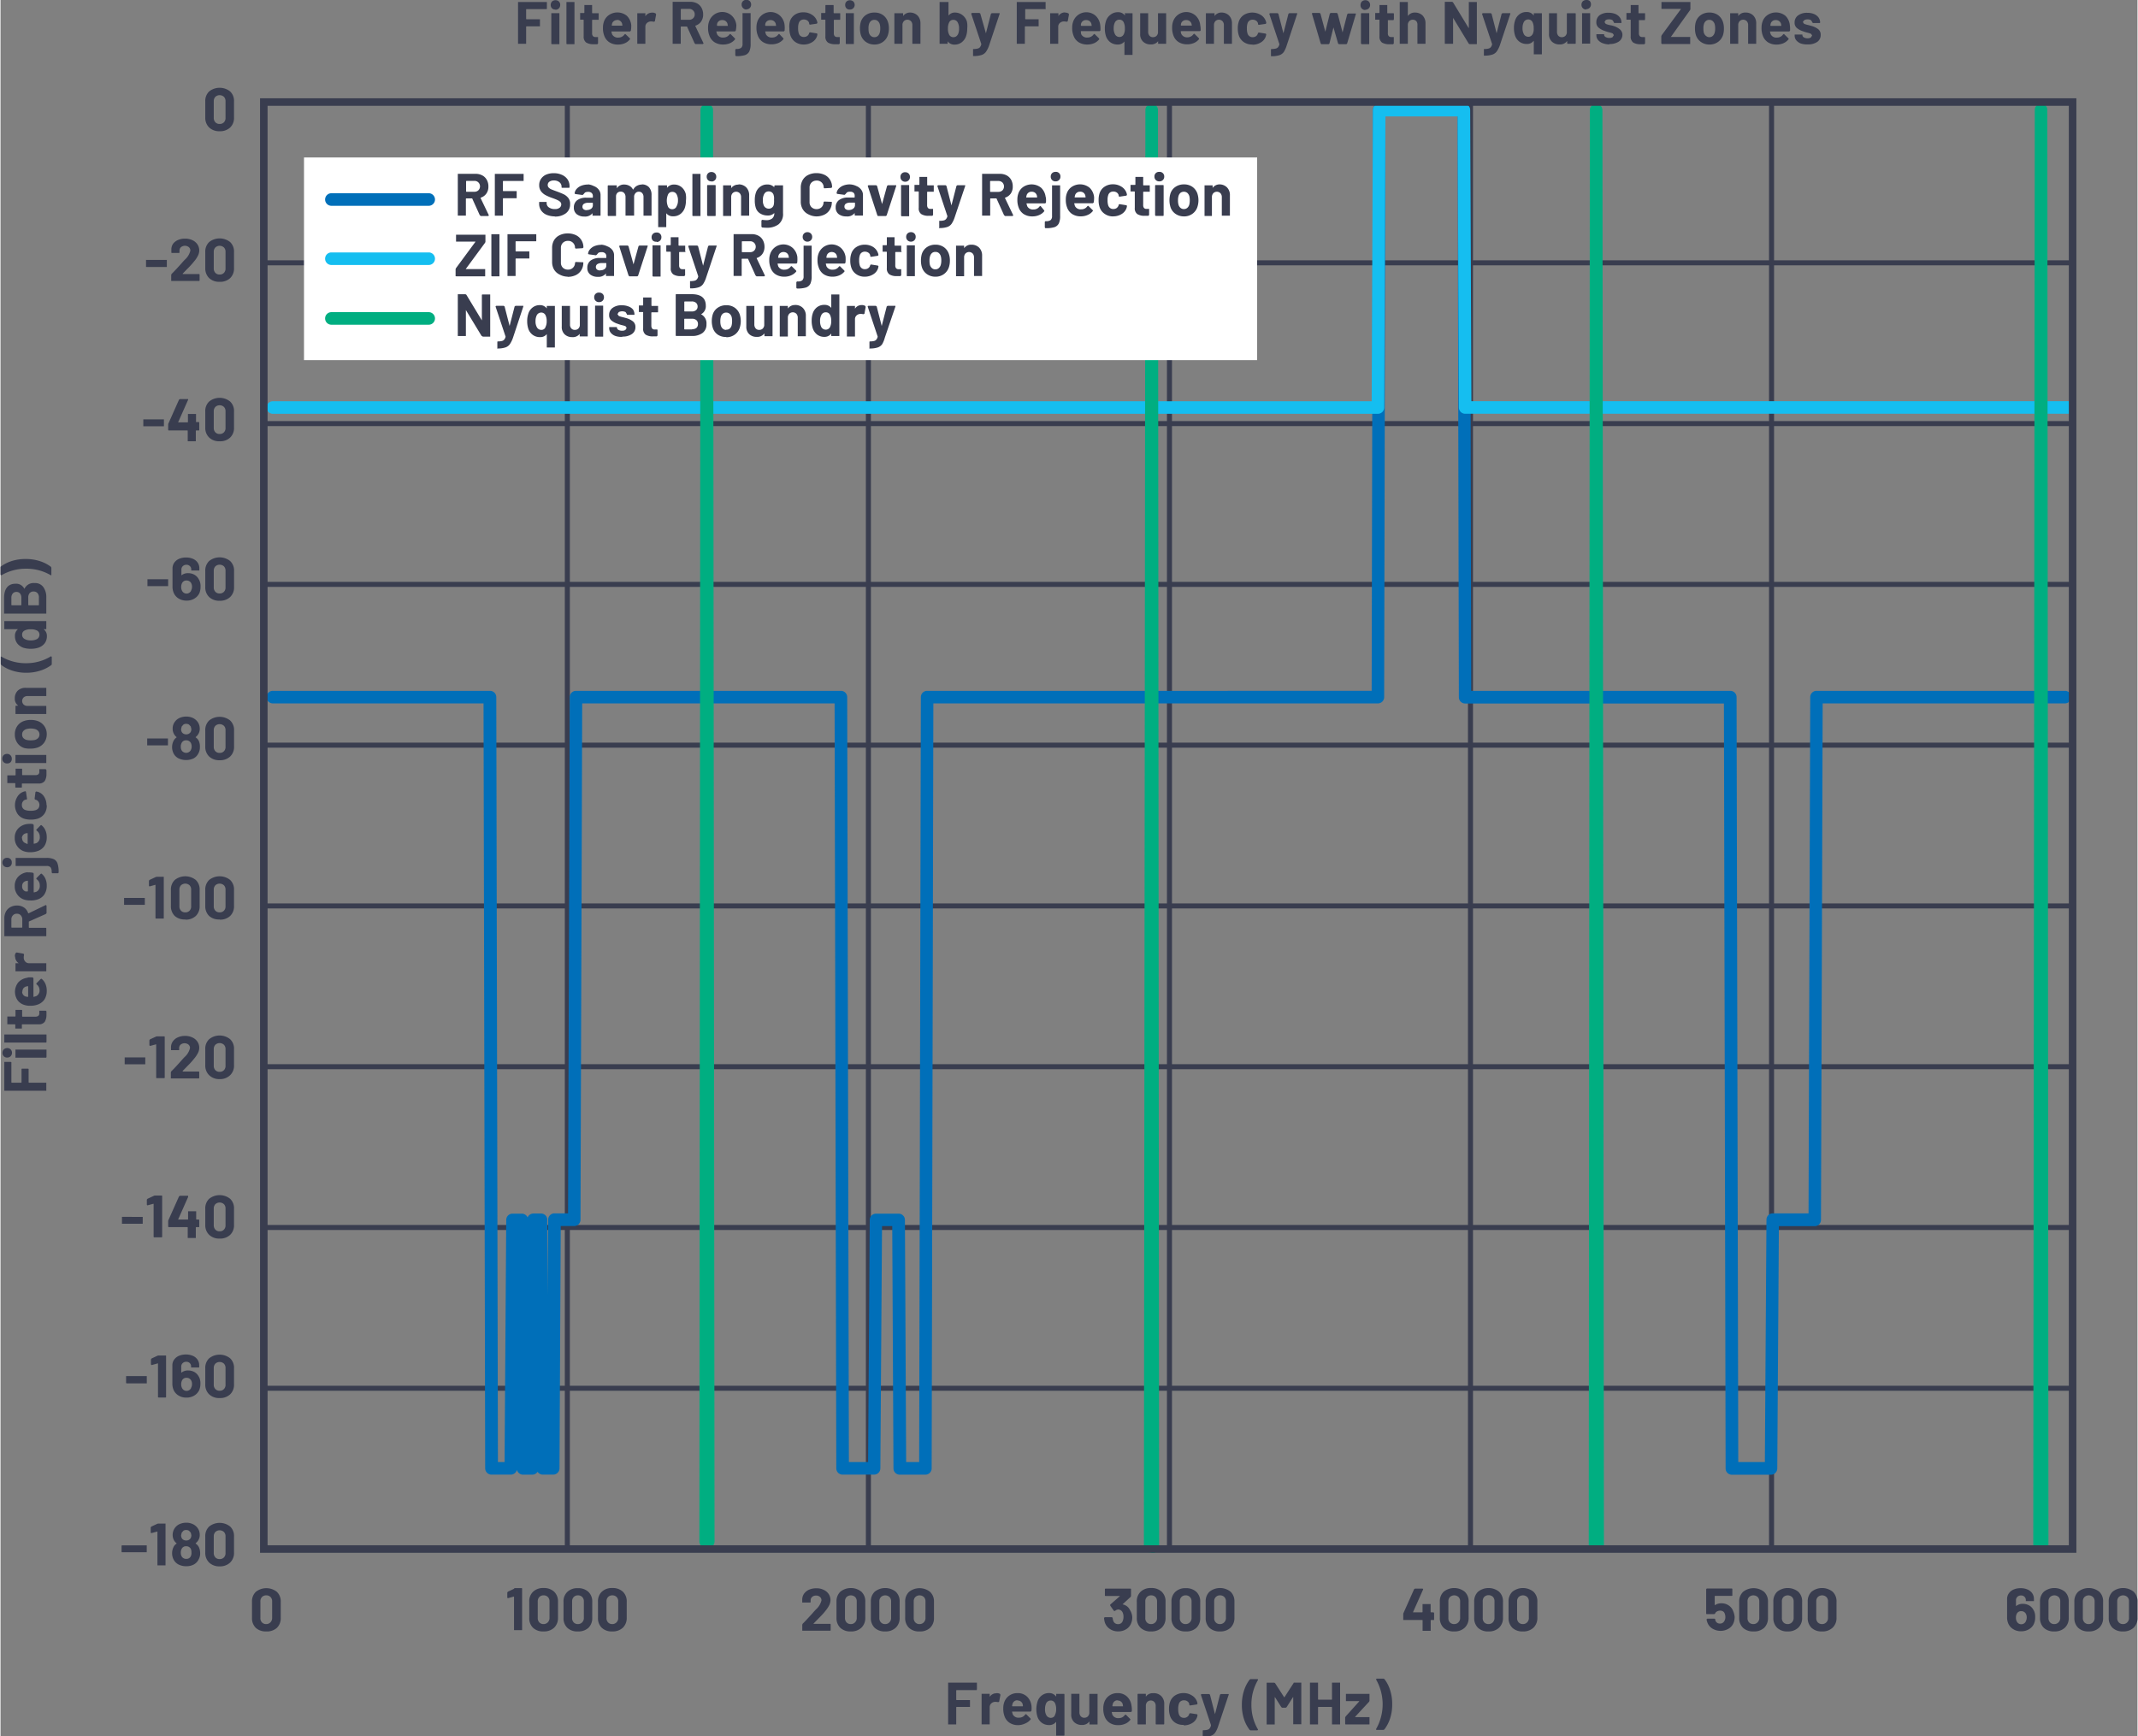 <svg id="a0266605-3b7b-49fc-9da5-472d67996036" data-name="Layer 1" xmlns="http://www.w3.org/2000/svg" width="5.91in" height="4.8in" viewBox="0 0 425.31 345.6"><rect x="0" y="0" width="425.31" height="345.6" fill="#808080" stroke="none"/><path d="M43.61,24.67a1.11,1.11,0,0,1-.85-.33,1.24,1.24,0,0,1-.32-.88v-3.3a1.24,1.24,0,0,1,.32-.89,1.26,1.26,0,0,1,1.7,0,1.2,1.2,0,0,1,.32.89v3.3a1.19,1.19,0,0,1-.32.88A1.11,1.11,0,0,1,43.61,24.67Zm0,1.45a2.92,2.92,0,0,0,2.09-.74,2.62,2.62,0,0,0,.77-2V20.2a2.58,2.58,0,0,0-.77-2,3.36,3.36,0,0,0-4.18,0,2.62,2.62,0,0,0-.77,2v3.17a2.66,2.66,0,0,0,.77,2A2.9,2.9,0,0,0,43.61,26.12Z" fill="#393d4f"/><path d="M43.61,310.31a1.11,1.11,0,0,1-.85-.33,1.24,1.24,0,0,1-.32-.88v-3.3a1.24,1.24,0,0,1,.32-.89,1.26,1.26,0,0,1,1.7,0,1.2,1.2,0,0,1,.32.89v3.3a1.19,1.19,0,0,1-.32.88A1.11,1.11,0,0,1,43.61,310.31Zm0,1.45A2.92,2.92,0,0,0,45.7,311a2.62,2.62,0,0,0,.77-2v-3.17a2.58,2.58,0,0,0-.77-2,3.36,3.36,0,0,0-4.18,0,2.62,2.62,0,0,0-.77,2V309a2.66,2.66,0,0,0,.77,2A2.9,2.9,0,0,0,43.61,311.76Zm-5.8-1.91a.94.94,0,0,1-.85.42,1,1,0,0,1-.88-.45,1.46,1.46,0,0,1-.2-.78,1.5,1.5,0,0,1,.18-.78.92.92,0,0,1,.89-.5,1,1,0,0,1,.92.51A1.53,1.53,0,0,1,38,309,1.42,1.42,0,0,1,37.81,309.85Zm-1.75-4.8.35-.39a1,1,0,0,1,.52-.14,1.15,1.15,0,0,1,.57.14l.36.38.12.5a1.19,1.19,0,0,1-.16.64,1,1,0,0,1-.87.43,1,1,0,0,1-.86-.43,1.26,1.26,0,0,1-.15-.62Zm3.41,2.88a1.81,1.81,0,0,0-.63-.71v-.08a1.91,1.91,0,0,0,.49-.53,2,2,0,0,0,.32-1.11,2.27,2.27,0,0,0-.48-1.44,2.35,2.35,0,0,0-.92-.72,2.92,2.92,0,0,0-1.29-.27,3.2,3.2,0,0,0-1.29.26,2.35,2.35,0,0,0-1.41,2.17,2.16,2.16,0,0,0,.27,1.08,1.74,1.74,0,0,0,.5.57v.09a1.58,1.58,0,0,0-.6.68,2.75,2.75,0,0,0-.28,1.24,2.69,2.69,0,0,0,.29,1.23,2.25,2.25,0,0,0,1,1,3.23,3.23,0,0,0,1.51.34,3.09,3.09,0,0,0,1.53-.35,2.28,2.28,0,0,0,.95-1,2.39,2.39,0,0,0,.3-1.23A2.79,2.79,0,0,0,39.47,307.93Zm-8.21-4.67-1.26.59-.11.17,0,1,.1.13h0l1.19-.32h.05l0,.05v6.57l0,.11.11,0h1.4l.1,0,0-.11v-8.11l0-.1-.1,0H31.44Zm-7,5.69H29l.1,0,0-.1v-1.17l0-.1-.1,0H24.24l-.1,0-.05.1v1.17l.05.1Z" fill="#393d4f"/><path d="M52.88,323.25a1.11,1.11,0,0,1-.84-.33,1.18,1.18,0,0,1-.32-.88v-3.3a1.18,1.18,0,0,1,.32-.88,1.11,1.11,0,0,1,.84-.33,1.14,1.14,0,0,1,.86.33,1.22,1.22,0,0,1,.32.88V322a1.22,1.22,0,0,1-.32.88A1.14,1.14,0,0,1,52.88,323.25Zm0,1.46A2.94,2.94,0,0,0,55,324a2.66,2.66,0,0,0,.77-2v-3.17a2.62,2.62,0,0,0-.77-2,3.37,3.37,0,0,0-4.19,0,2.61,2.61,0,0,0-.76,2V322a2.65,2.65,0,0,0,.76,2A2.92,2.92,0,0,0,52.88,324.71Z" fill="#393d4f"/><path d="M422.45,323.25a1.11,1.11,0,0,1-.85-.33,1.22,1.22,0,0,1-.32-.88v-3.3a1.22,1.22,0,0,1,.32-.88,1.26,1.26,0,0,1,1.7,0,1.18,1.18,0,0,1,.32.88V322a1.18,1.18,0,0,1-.32.88A1.11,1.11,0,0,1,422.45,323.25Zm0,1.46a2.92,2.92,0,0,0,2.09-.74,2.62,2.62,0,0,0,.77-2v-3.17a2.58,2.58,0,0,0-.77-2,3.36,3.36,0,0,0-4.18,0,2.62,2.62,0,0,0-.77,2V322a2.66,2.66,0,0,0,.77,2A2.9,2.9,0,0,0,422.45,324.71Zm-6.84-1.46a1.11,1.11,0,0,1-.85-.33,1.22,1.22,0,0,1-.32-.88v-3.3a1.22,1.22,0,0,1,.32-.88,1.26,1.26,0,0,1,1.7,0,1.18,1.18,0,0,1,.32.88V322a1.18,1.18,0,0,1-.32.88A1.11,1.11,0,0,1,415.61,323.25Zm0,1.46a2.92,2.92,0,0,0,2.09-.74,2.62,2.62,0,0,0,.77-2v-3.17a2.58,2.58,0,0,0-.77-2,3.36,3.36,0,0,0-4.18,0,2.62,2.62,0,0,0-.77,2V322a2.66,2.66,0,0,0,.77,2A2.9,2.9,0,0,0,415.61,324.71Zm-6.84-1.46a1.11,1.11,0,0,1-.85-.33,1.22,1.22,0,0,1-.32-.88v-3.3a1.22,1.22,0,0,1,.32-.88,1.26,1.26,0,0,1,1.7,0,1.18,1.18,0,0,1,.32.88V322a1.18,1.18,0,0,1-.32.88A1.11,1.11,0,0,1,408.77,323.25Zm0,1.46a2.92,2.92,0,0,0,2.09-.74,2.62,2.62,0,0,0,.77-2v-3.17a2.58,2.58,0,0,0-.77-2,3.36,3.36,0,0,0-4.18,0,2.62,2.62,0,0,0-.77,2V322a2.66,2.66,0,0,0,.77,2A2.9,2.9,0,0,0,408.77,324.71Zm-5.68-2a1,1,0,0,1-1.81,0,1.53,1.53,0,0,1-.16-.74,1.61,1.61,0,0,1,.18-.8.92.92,0,0,1,.9-.49,1,1,0,0,1,.88.48,1.47,1.47,0,0,1,.19.79A1.5,1.5,0,0,1,403.09,322.67Zm1.58-2.16a2.24,2.24,0,0,0-.89-1,2.53,2.53,0,0,0-1.29-.33,2,2,0,0,0-1.31.42l-.05,0,0,0v-1.13a.9.9,0,0,1,.28-.69,1,1,0,0,1,.73-.27.93.93,0,0,1,.68.26.9.9,0,0,1,.27.66v.11l0,.1.1,0h1.4l.11,0,0-.1v-.33a2,2,0,0,0-.33-1.13,2.18,2.18,0,0,0-.93-.75,3.33,3.33,0,0,0-1.38-.27,3.48,3.48,0,0,0-1.41.27,2.2,2.2,0,0,0-.95.77,1.94,1.94,0,0,0-.34,1.14v3.61a3.14,3.14,0,0,0,.21,1.18,2.42,2.42,0,0,0,1,1.18,2.84,2.84,0,0,0,1.59.43,2.93,2.93,0,0,0,1.56-.41,2.35,2.35,0,0,0,1-1.12,3,3,0,0,0,.23-1.24A2.82,2.82,0,0,0,404.67,320.51Z" fill="#393d4f"/><path d="M0,113v1.37l.1.13.07,0a9.58,9.58,0,0,1,4.92-1.31A9.53,9.53,0,0,1,10,114.49h.12l0-.11V113l-.08-.18a7.3,7.3,0,0,0-2.19-1.13,9,9,0,0,0-2.84-.43,8.91,8.91,0,0,0-2.83.42,7.36,7.36,0,0,0-2.18,1.13Zm7.64,5.91v1.5l-.06.06h-2l-.06-.06v-1.49a1.31,1.31,0,0,1,.28-.88,1,1,0,0,1,.78-.31,1,1,0,0,1,.77.31A1.25,1.25,0,0,1,7.64,118.92Zm-5.48,1.5V119a1.28,1.28,0,0,1,.27-.87.93.93,0,0,1,.74-.32.9.9,0,0,1,.72.32,1.33,1.33,0,0,1,.26.87v1.41l-.06.06H2.22Zm2.57-3.23a1.79,1.79,0,0,0-1.72-1c-1.53,0-2.3,1-2.3,2.84v3l0,.11.1,0H9l.11,0,0-.11v-3.1a3.36,3.36,0,0,0-.6-2.08,2,2,0,0,0-1.75-.79,2,2,0,0,0-2,1.14Zm2.51,8.3a.93.93,0,0,1,.51.84,1,1,0,0,1-.51.89,2.54,2.54,0,0,1-1.2.25,2.38,2.38,0,0,1-1.28-.3.93.93,0,0,1-.46-.85.87.87,0,0,1,.46-.8A2.51,2.51,0,0,1,6,125.25,2.59,2.59,0,0,1,7.24,125.49Zm-6.39-.25H3.42l.05,0,0,0a1.63,1.63,0,0,0-.6,1.35,2.38,2.38,0,0,0,.45,1.47,2.68,2.68,0,0,0,1.22.87,4.78,4.78,0,0,0,1.49.21,4.84,4.84,0,0,0,1.45-.2,2.65,2.65,0,0,0,1.29-.87,2.33,2.33,0,0,0,.46-1.45,1.65,1.65,0,0,0-.66-1.38v0l0,0H9l.11,0,0-.1v-1.41l0-.1-.11,0H.85l-.1,0,0,.1v1.41l0,.1Zm9.35,6.9v-1.37l-.1-.13-.07,0A9.39,9.39,0,0,1,5.11,132a9.51,9.51,0,0,1-4.94-1.31H.05l0,.11v1.36l.08.18a7.3,7.3,0,0,0,2.19,1.13,8.88,8.88,0,0,0,2.85.43A8.91,8.91,0,0,0,8,133.45a7.3,7.3,0,0,0,2.17-1.13ZM2.84,139a1.67,1.67,0,0,0,.7,1.46v0l0,0H3.08l-.1.05,0,.1v1.4l0,.1.1,0H9l.11,0,0-.1v-1.4l0-.1L9,140.5H5.38a1.12,1.12,0,0,1-.78-.27,1,1,0,0,1,0-1.42,1.12,1.12,0,0,1,.78-.27H9l.11,0,0-.1V137l0-.1-.11,0H5a2.18,2.18,0,0,0-1.6.59A2.1,2.1,0,0,0,2.84,139Zm4.91,7.18a1,1,0,0,1-.24.69,1.37,1.37,0,0,1-.66.4,3.6,3.6,0,0,1-.84.08,3,3,0,0,1-.85-.09,1.34,1.34,0,0,1-.64-.39,1,1,0,0,1-.22-.68,1,1,0,0,1,.22-.67,1.37,1.37,0,0,1,.64-.41A3,3,0,0,1,6,145a3.12,3.12,0,0,1,.84.1,1.36,1.36,0,0,1,.66.39A1,1,0,0,1,7.75,146.16Zm1.45,0a2.78,2.78,0,0,0-.53-1.73,2.7,2.7,0,0,0-1.47-1A4,4,0,0,0,6,143.29a4,4,0,0,0-1.26.19,2.67,2.67,0,0,0-1.39,1,2.85,2.85,0,0,0-.5,1.68,2.9,2.9,0,0,0,.51,1.73,2.6,2.6,0,0,0,1.39,1A4.54,4.54,0,0,0,6,149a4.4,4.4,0,0,0,1.23-.17,2.73,2.73,0,0,0,1.44-1A2.83,2.83,0,0,0,9.2,146.16Zm-.09,5.59v-1.41l0-.1-.11,0H3.07l-.1,0,0,.1v1.41l0,.1.1,0H9l.11,0ZM2.24,151a.93.93,0,0,0-.27-.68.9.9,0,0,0-.67-.27,1,1,0,0,0-.69.26,1,1,0,0,0-.26.69.91.91,0,0,0,1,.95.9.9,0,0,0,.67-.27A.93.93,0,0,0,2.24,151ZM4.15,153H3.08L3,153l0,.1v1.16l-.06.06H1.45l-.1,0,0,.1v1.34l0,.11.1,0H2.88l.06.06v.68l0,.1.1.05H4.15l.1-.05,0-.1V156l.06-.06H7.57a1.41,1.41,0,0,0,1.24-.51A2.66,2.66,0,0,0,9.14,154c0-.15,0-.39,0-.72L9,153.09H7.82l-.1,0,0,.11v.39a.62.62,0,0,1-.19.52.9.9,0,0,1-.59.17H4.36l-.06-.06V153.1l0-.1Zm5,7.27a3.09,3.09,0,0,0-.45-1.67,2.26,2.26,0,0,0-1.26-1l-.36-.07-.13.12L6.78,159l.12.17H7a1,1,0,0,1,.54.39,1.07,1.07,0,0,1,.2.65,1.1,1.1,0,0,1-.2.66,1.15,1.15,0,0,1-.57.38,3.17,3.17,0,0,1-1,.12,2.83,2.83,0,0,1-1-.14,1,1,0,0,1-.53-.37,1,1,0,0,1-.19-.65,1.12,1.12,0,0,1,.2-.68.91.91,0,0,1,.52-.37l.19,0,.12-.14v0l-.21-1.38L5,157.48H5a1.66,1.66,0,0,0-.43.1,2.29,2.29,0,0,0-1.22,1,3.19,3.19,0,0,0,0,3.35,2.53,2.53,0,0,0,1.29,1,4.39,4.39,0,0,0,1.39.2,4.57,4.57,0,0,0,1.41-.2,2.62,2.62,0,0,0,1.32-1A2.85,2.85,0,0,0,9.2,160.23Zm-4.9,6.6a1,1,0,0,1,.75-1l.34-.06.06.05v2.07l-.06.06L5,167.83A1,1,0,0,1,4.3,166.83ZM5.39,164a3,3,0,0,0-1.86.88,2.62,2.62,0,0,0-.7,1.92,2.67,2.67,0,0,0,.51,1.64,2.63,2.63,0,0,0,1.35,1,3.51,3.51,0,0,0,1.17.18,4.3,4.3,0,0,0,1.57-.25,2.63,2.63,0,0,0,1.31-1,3.15,3.15,0,0,0,.46-1.75,3.37,3.37,0,0,0-.27-1.36,2.54,2.54,0,0,0-.76-1l-.09-.05-.11.06-.85.86,0,.09.07.1a1.43,1.43,0,0,1,.62,1.22,1.25,1.25,0,0,1-.67,1.27l-.48.13-.06-.05v-3.71L6.41,164A4.71,4.71,0,0,0,5.39,164Zm6.17,9.7a5.4,5.4,0,0,0-.2-1.79,1.48,1.48,0,0,0-.75-.9,3.51,3.51,0,0,0-1.5-.26h-6l-.1,0,0,.1v1.41l0,.1.1,0,6.05,0a1,1,0,0,1,.81.28,1.53,1.53,0,0,1,.2,1l.13.16h1.14Zm-9.32-2.1A.89.89,0,0,0,2,171a.9.9,0,0,0-.67-.27.93.93,0,0,0-.69.26,1,1,0,0,0,0,1.36,1,1,0,0,0,.69.26.94.94,0,0,0,.67-.26A.91.91,0,0,0,2.24,171.64Zm2.06,4.79a1.13,1.13,0,0,1,.19-.67,1.11,1.11,0,0,1,.56-.37l.34-.06.06,0v2.07l-.06.06L5,177.43A1,1,0,0,1,4.3,176.43Zm1.09-2.79a3,3,0,0,0-1.86.88,2.62,2.62,0,0,0-.7,1.92,2.67,2.67,0,0,0,.51,1.64,2.63,2.63,0,0,0,1.35,1,3.51,3.51,0,0,0,1.17.18A4.08,4.08,0,0,0,7.43,179a2.56,2.56,0,0,0,1.31-1,3.15,3.15,0,0,0,.46-1.75,3.37,3.37,0,0,0-.27-1.36,2.64,2.64,0,0,0-.76-1l-.09,0-.11.06-.85.86,0,.08.07.11a1.42,1.42,0,0,1,.62,1.21,1.26,1.26,0,0,1-.67,1.28l-.48.13-.06-.05v-3.71l-.14-.15A4.71,4.71,0,0,0,5.39,173.64Zm-3.23,11V183a1.12,1.12,0,0,1,.31-.82,1,1,0,0,1,.78-.32,1,1,0,0,1,.78.32,1.15,1.15,0,0,1,.3.82v1.57l-.06.06h-2Zm7-2.85v-1.48l-.1-.13-.07,0-3.4,1.64-.08,0a2.14,2.14,0,0,0-.82-1.14,2.41,2.41,0,0,0-1.4-.41,2.73,2.73,0,0,0-1.33.32,2.15,2.15,0,0,0-.89.9,2.8,2.8,0,0,0-.31,1.35v3.43l0,.1.1,0H9l.11,0,0-.1v-1.4l0-.1L9,184.66H5.69l-.06-.06v-1.11l0-.07L9,181.92Zm-6.25,8.64a1.53,1.53,0,0,0,.72,1.32v0l0,0H3.08l-.1,0,0,.1v1.41l0,.1.1,0H9l.11,0,0-.1v-1.41l0-.1-.11,0H5.69a1,1,0,0,1-.75-.3,1.16,1.16,0,0,1-.32-.73l0-.27.06-.42-.09-.17-1.37-.25L3,189.7A1.26,1.26,0,0,0,2.86,190.39Zm1.44,7a1.11,1.11,0,0,1,.19-.67,1.12,1.12,0,0,1,.56-.38l.34-.06.06,0v2.08l-.06.06L5,198.34A1,1,0,0,1,4.3,197.35Zm1.09-2.8a3.08,3.08,0,0,0-1.86.88A3,3,0,0,0,3.34,199a2.56,2.56,0,0,0,1.35,1,3.51,3.51,0,0,0,1.17.18,4.1,4.1,0,0,0,1.57-.25,2.67,2.67,0,0,0,1.31-1,3.15,3.15,0,0,0,.46-1.75,3.42,3.42,0,0,0-.27-1.37,2.68,2.68,0,0,0-.76-1l-.09,0-.11.06-.85.87,0,.08.07.11A1.41,1.41,0,0,1,7.76,197a1.24,1.24,0,0,1-.67,1.27l-.48.14-.06,0v-3.71l-.14-.16A5.44,5.44,0,0,0,5.39,194.55ZM4.15,201H3.08l-.1,0,0,.11v1.15l-.06.06H1.45l-.1,0,0,.1v1.34l0,.11.1,0H2.88l.06.06v.68l0,.1.1,0H4.15l.1,0,0-.1v-.68l.06-.06H7.57a1.41,1.41,0,0,0,1.24-.51A2.66,2.66,0,0,0,9.14,202c0-.15,0-.39,0-.72L9,201.16H7.82l-.1,0,0,.11v.39a.62.62,0,0,1-.19.52.9.9,0,0,1-.59.17H4.36l-.06-.06v-1.15l0-.11Zm5,6.32V206l0-.1-.11,0H.85l-.1,0,0,.1v1.4l0,.11.1,0H9l.11,0Zm0,3V209l0-.1-.11,0H3.07l-.1,0,0,.1v1.41l0,.1.1,0H9l.11,0Zm-6.87-.72a.92.92,0,0,0-.94-1,1,1,0,0,0-.69.26,1,1,0,0,0-.26.69.94.94,0,0,0,.26.68.93.93,0,0,0,.69.26.92.92,0,0,0,.94-.94ZM2,211.35H.85l-.1,0,0,.1V217l0,.1.1,0H9l.11,0,0-.1v-1.41l0-.1-.11,0H5.65l-.06-.06v-2.58l0-.1-.1-.05H4.28l-.1.05,0,.1v2.58l-.06.06H2.22l-.06-.06v-3.93l0-.1Z" fill="#393d4f"/><path d="M275.27,334.11h-1.36l-.14.1,0,.07a9.93,9.93,0,0,1,0,9.86v.12l.12.05h1.35l.18-.09a7.37,7.37,0,0,0,1.14-2.18,9,9,0,0,0,.42-2.84,8.91,8.91,0,0,0-.42-2.83,7,7,0,0,0-1.13-2.18Zm-7.53,9.11h4.62l.1,0,0-.11v-1.24l0-.11-.1,0h-2.75l0-.07,2.78-3,.07-.17v-1.28l0-.1-.1,0h-4.49l-.1,0,0,.1v1.24l0,.1.1,0h2.53l0,.07-2.7,3-.08.18v1.28l.05.11ZM265,335v3.23l-.06.06h-2.66l-.06-.06V335l0-.1-.1,0h-1.4l-.11,0,0,.1v8.11l0,.11.11,0h1.4l.1,0,0-.11v-3.31l.06-.06h2.66l.06.06v3.31l0,.11.1,0h1.4l.11,0,0-.11V335l0-.1-.11,0h-1.4l-.1,0Zm-7.65,0-1.81,2.8h-.07l-1.8-2.8-.17-.09h-1.4l-.11,0,0,.1v8.11l0,.11.11,0h1.4l.1,0,0-.11v-5.28l0-.05.05,0,1.27,2,.17.1h.7l.17-.1,1.27-2,.05,0,0,0v5.29l0,.11.1,0h1.4l.11,0,0-.11V335l0-.1-.11,0h-1.4Zm-8.58,9.4h1.37l.13-.1,0-.07a9.48,9.48,0,0,1-1.31-4.92,9.58,9.58,0,0,1,1.31-4.94v-.12l-.11-.05h-1.36l-.18.08a7.3,7.3,0,0,0-1.13,2.19,9.07,9.07,0,0,0-.43,2.85,8.91,8.91,0,0,0,.42,2.83,7.25,7.25,0,0,0,1.13,2.16Zm-9.57,1.29h.08a4.83,4.83,0,0,0,1.6-.2,1.84,1.84,0,0,0,.87-.64,5.15,5.15,0,0,0,.61-1.32l2.08-6.23v-.13l-.1,0h-1.46l-.17.12-1,3.89,0,0,0,0-1-3.89-.17-.12h-1.5l-.13.1v.07l2,6v.07a1.29,1.29,0,0,1-.27.6.83.83,0,0,1-.47.28,3.25,3.25,0,0,1-.79.08l-.11.05,0,.1v1.1l0,.1Zm-3.7-2.29a3.09,3.09,0,0,0,1.67-.45,2.22,2.22,0,0,0,1-1.26l.07-.36-.11-.14-1.39-.21-.16.12,0,0v.07a1,1,0,0,1-.39.54,1,1,0,0,1-.65.2,1.1,1.1,0,0,1-.66-.2,1.08,1.08,0,0,1-.37-.57,3.22,3.22,0,0,1-.12-1,2.86,2.86,0,0,1,.13-1,.94.94,0,0,1,.37-.53,1.06,1.06,0,0,1,.65-.19,1.12,1.12,0,0,1,.68.2.91.91,0,0,1,.37.52l0,.19.14.12h0l1.38-.21.12-.13v0a1.43,1.43,0,0,0-.1-.44,2.33,2.33,0,0,0-1-1.21,3,3,0,0,0-1.69-.48,3,3,0,0,0-1.67.47,2.46,2.46,0,0,0-1,1.29,4.11,4.11,0,0,0-.21,1.39,4.27,4.27,0,0,0,.21,1.41,2.61,2.61,0,0,0,1,1.32A2.87,2.87,0,0,0,235.47,343.31ZM229.41,337a1.65,1.65,0,0,0-1.46.7h0l0-.05v-.42l0-.1-.1,0h-1.4l-.1,0-.05.1v5.88l.05.11.1,0h1.4l.1,0,0-.11v-3.59a1.11,1.11,0,0,1,.27-.77,1,1,0,0,1,1.42,0,1.11,1.11,0,0,1,.27.77v3.59l.05.11.1,0h1.4l.1,0,.05-.11v-3.93a2.18,2.18,0,0,0-.59-1.6A2.1,2.1,0,0,0,229.41,337Zm-7.1,1.46a1.09,1.09,0,0,1,.66.19,1,1,0,0,1,.38.56s0,.1.06.34l0,.06h-2.07l-.06-.06.08-.39A1,1,0,0,1,222.31,338.41Zm2.79,1.09a3,3,0,0,0-.88-1.86,2.65,2.65,0,0,0-1.93-.7,2.72,2.72,0,0,0-1.63.5,2.64,2.64,0,0,0-1,1.36,3.51,3.51,0,0,0-.18,1.17,4.1,4.1,0,0,0,.25,1.57,2.57,2.57,0,0,0,1,1.3,3,3,0,0,0,1.74.47,3.38,3.38,0,0,0,1.37-.27,2.54,2.54,0,0,0,1-.76l.05-.1-.06-.1-.86-.86-.09,0-.11.07a1.41,1.41,0,0,1-1.21.62,1.25,1.25,0,0,1-1.27-.67l-.13-.48,0-.06H225l.16-.14A4.71,4.71,0,0,0,225.1,339.5Zm-8.4-2.31V341a1.12,1.12,0,0,1-.32.65,1,1,0,0,1-.67.24.89.89,0,0,1-.72-.3,1.17,1.17,0,0,1-.26-.78v-3.59l0-.1-.1,0H213.2l-.1,0,0,.1v4a2,2,0,0,0,.59,1.55,2.09,2.09,0,0,0,1.5.55,1.72,1.72,0,0,0,1.49-.65l.05,0,0,.05v.4l0,.11.11,0h1.4l.1,0,0-.11v-5.88l0-.1-.1,0h-1.4l-.11,0Zm-6.86,4.19a.88.88,0,0,1-.81.48,1,1,0,0,1-.85-.47,2.32,2.32,0,0,1-.3-1.27,2.67,2.67,0,0,1,.25-1.2,1,1,0,0,1,.89-.51.93.93,0,0,1,.84.51,2.57,2.57,0,0,1,.24,1.21A2.5,2.5,0,0,1,209.84,341.38Zm.27-4.19v.4l0,0-.05,0a1.63,1.63,0,0,0-1.38-.66,2.28,2.28,0,0,0-1.44.47,2.4,2.4,0,0,0-.87,1.29,5.1,5.1,0,0,0,0,2.93,2.5,2.5,0,0,0,.87,1.22,2.34,2.34,0,0,0,1.47.45,1.62,1.62,0,0,0,1.34-.6l.05,0,0,.05v2.56l0,.11.1,0h1.4l.1,0,.05-.11v-8.11l-.05-.1-.1,0h-1.4l-.1,0Zm-7.71,1.22a1.09,1.09,0,0,1,.66.19,1,1,0,0,1,.38.56s0,.1.06.34l-.05.06h-2.07l-.06-.06.08-.39A1,1,0,0,1,202.4,338.41Zm2.79,1.09a3,3,0,0,0-.88-1.86,2.62,2.62,0,0,0-1.92-.7,2.73,2.73,0,0,0-1.64.5,2.7,2.7,0,0,0-1,1.36,3.51,3.51,0,0,0-.18,1.17,4.3,4.3,0,0,0,.25,1.57,2.57,2.57,0,0,0,1,1.3,3.07,3.07,0,0,0,1.75.47A3.37,3.37,0,0,0,204,343a2.54,2.54,0,0,0,1-.76l.05-.1-.06-.1-.86-.86-.09,0-.1.07a1.43,1.43,0,0,1-1.22.62,1.25,1.25,0,0,1-1.27-.67l-.13-.48,0-.06h3.71l.15-.14A4.71,4.71,0,0,0,205.19,339.5Zm-7-2.53a1.54,1.54,0,0,0-1.32.71l0,0,0-.05v-.46l0-.1-.1,0h-1.41l-.1,0,0,.1v5.88l0,.11.1,0h1.41l.1,0,0-.11V339.8a1,1,0,0,1,.3-.75,1.14,1.14,0,0,1,.73-.32l.27,0,.42.05.16-.08.26-1.37-.08-.18A1.2,1.2,0,0,0,198.21,337Zm-3.86-.84V335l0-.1-.1,0h-5.53l-.1,0,0,.1v8.11l0,.11.1,0h1.41l.1,0,0-.11v-3.31l.06-.06h2.58l.1,0,0-.1v-1.17l0-.1-.1,0h-2.58l-.06-.06v-1.86l.06-.06h3.92l.1,0Z" fill="#393d4f"/><polyline points="52.4 276.81 412.4 276.81 412.4 275.81 52.4 275.81" fill="#393d4f"/><polyline points="52.4 244.81 412.4 244.81 412.4 243.81 52.4 243.81" fill="#393d4f"/><polyline points="52.4 212.81 412.4 212.81 412.4 211.81 52.4 211.81" fill="#393d4f"/><polyline points="52.4 180.81 412.4 180.81 412.4 179.81 52.4 179.81" fill="#393d4f"/><polyline points="52.4 148.81 412.4 148.81 412.4 147.81 52.4 147.81" fill="#393d4f"/><polyline points="52.4 116.81 412.4 116.81 412.4 115.81 52.4 115.81" fill="#393d4f"/><polyline points="52.4 84.81 412.4 84.81 412.4 83.81 52.4 83.81" fill="#393d4f"/><polyline points="52.4 52.81 412.4 52.81 412.4 51.81 52.4 51.81" fill="#393d4f"/><polyline points="351.98 20.31 351.98 308.31 352.98 308.31 352.98 20.31" fill="#393d4f"/><polyline points="292.06 20.31 292.06 308.31 293.06 308.31 293.06 20.31" fill="#393d4f"/><polyline points="232.15 20.31 232.15 308.31 233.15 308.31 233.15 20.31" fill="#393d4f"/><polyline points="172.23 20.31 172.23 308.31 173.23 308.31 173.23 20.31" fill="#393d4f"/><polyline points="112.31 20.31 112.31 308.31 113.31 308.31 113.31 20.31" fill="#393d4f"/><path d="M54.2,140H97.38v-1.25H96.13l.33,153.5a1.26,1.26,0,0,0,1.25,1.25h3.85a1.25,1.25,0,0,0,1.25-1.25l.34-49.47H101.9v1.25h1.84v-1.25h-1.25l.25,49.48a1.26,1.26,0,0,0,1.25,1.25h1.84a1.25,1.25,0,0,0,1.25-1.25l.25-49.48h-1.25v1.25h1.51v-1.25h-1.25l.34,49.47a1.25,1.25,0,0,0,1.25,1.25H110a1.26,1.26,0,0,0,1.25-1.25l.25-49.48h-1.25v1.25h3.93a1.25,1.25,0,0,0,1.25-1.25l.34-104h-1.25V140h52.72v-1.25H166l.34,153.5a1.25,1.25,0,0,0,1.25,1.25h6.27a1.25,1.25,0,0,0,1.25-1.25l.34-49.47h-1.25v1.25h4.52v-1.25h-1.25l.25,49.48a1.25,1.25,0,0,0,1.25,1.25h5.1a1.25,1.25,0,0,0,1.25-1.25l.34-153.5h-1.25V140h89.72a1.24,1.24,0,0,0,1.25-1.24l.25-116.87h-1.25v1.25h16.82V21.91H290l.25,116.87a1.24,1.24,0,0,0,1.25,1.24h52.81v-1.25H343l.34,153.5a1.24,1.24,0,0,0,1.25,1.25h7.78a1.26,1.26,0,0,0,1.25-1.25l.33-49.47h-1.25v1.25h8.37a1.25,1.25,0,0,0,1.25-1.25l.34-104h-1.25V140h49.46a1.25,1.25,0,0,0,0-2.5H361.43a1.25,1.25,0,0,0-1.25,1.25l-.34,104h1.25v-1.25h-8.37a1.25,1.25,0,0,0-1.25,1.24l-.33,49.48h1.25V291h-7.78v1.25h1.25l-.34-153.5a1.25,1.25,0,0,0-1.25-1.25H291.46v1.25h1.25l-.25-116.87a1.25,1.25,0,0,0-1.25-1.25H274.39a1.25,1.25,0,0,0-1.25,1.25l-.25,116.87h1.25v-1.25H184.42a1.25,1.25,0,0,0-1.25,1.25l-.34,153.5h1.25V291H179v1.25h1.25L180,242.8a1.25,1.25,0,0,0-1.25-1.24h-4.52A1.24,1.24,0,0,0,173,242.8l-.34,49.48h1.25V291H167.6v1.25h1.25l-.34-153.5a1.25,1.25,0,0,0-1.25-1.25H114.54a1.25,1.25,0,0,0-1.25,1.25l-.34,104h1.25v-1.25h-3.93A1.24,1.24,0,0,0,109,242.8l-.25,49.48H110V291h-2.09v1.25h1.25l-.34-49.48a1.24,1.24,0,0,0-1.25-1.24h-1.51a1.25,1.25,0,0,0-1.25,1.24l-.25,49.48h1.25V291H104v1.25h1.25L105,242.8a1.24,1.24,0,0,0-1.25-1.24H101.9a1.24,1.24,0,0,0-1.25,1.24l-.34,49.48h1.25V291H97.71v1.25H99l-.33-153.5a1.25,1.25,0,0,0-1.25-1.25H54.2a1.25,1.25,0,0,0,0,2.5Z" fill="#006fb9"/><path d="M54.2,82.36H274.14a1.26,1.26,0,0,0,1.25-1.24l.25-59.2h-1.25v1.25h16.82V21.91H290l.25,59.2a1.25,1.25,0,0,0,1.25,1.24h120a1.25,1.25,0,0,0,0-2.5h-120v1.25h1.25l-.25-59.19a1.25,1.25,0,0,0-1.25-1.25H274.39a1.25,1.25,0,0,0-1.25,1.25l-.25,59.19h1.25V79.86H54.2a1.25,1.25,0,0,0,0,2.5Z" fill="#15bef0"/><path d="M407.07,307.32l.3-285.41A1.23,1.23,0,0,0,407,21a1.22,1.22,0,0,0-.88-.37,1.24,1.24,0,0,0-.89.37,1.27,1.27,0,0,0-.36.88l.22,285.41a1.25,1.25,0,0,0,2.5,0l-.22-285.41a1.25,1.25,0,0,0-2.5,0l-.3,285.41a1.25,1.25,0,0,0,2.5,0Z" fill="#00ae81"/><path d="M318.6,307.43l.22-285.52a1.27,1.27,0,0,0-.36-.88,1.24,1.24,0,0,0-.89-.37,1.22,1.22,0,0,0-.88.37,1.23,1.23,0,0,0-.37.88l.3,285.52a1.25,1.25,0,0,0,2.5,0l-.3-285.52a1.25,1.25,0,0,0-2.5,0l-.22,285.52a1.25,1.25,0,0,0,2.5,0Z" fill="#00ae81"/><path d="M230.06,307.74l.3-285.83a1.25,1.25,0,0,0-1.25-1.25,1.22,1.22,0,0,0-.88.37,1.23,1.23,0,0,0-.37.88l.23,285.93a1.25,1.25,0,0,0,2.5,0l-.23-285.93a1.25,1.25,0,1,0-2.5,0l-.3,285.83a1.25,1.25,0,0,0,2.5,0Z" fill="#00ae81"/><path d="M141.59,306.8l.22-284.89a1.18,1.18,0,0,0-.36-.88,1.26,1.26,0,0,0-2.14.88l.3,284.89a1.27,1.27,0,0,0,1.26,1.25,1.24,1.24,0,0,0,1.24-1.25l-.3-284.89a1.24,1.24,0,0,0-1.25-1.25,1.26,1.26,0,0,0-1.25,1.25l-.22,284.89a1.25,1.25,0,0,0,2.5,0Z" fill="#00ae81"/><rect x="60.4" y="31.34" width="189.7" height="40.34" fill="#fff"/><path d="M242.71,36.7a1.7,1.7,0,0,0-1.47.7h0l0,0V37l0-.11-.1,0h-1.41l-.1,0,0,.11v5.87l0,.11.1,0H241l.1,0,0-.11V39.24a1.12,1.12,0,0,1,.27-.78,1,1,0,0,1,1.43,0,1.12,1.12,0,0,1,.27.78v3.58l0,.11.1,0h1.41l.1,0,0-.11V38.89a2.15,2.15,0,0,0-.59-1.6A2.08,2.08,0,0,0,242.71,36.7Zm-7.18,4.91a1,1,0,0,1-.69-.24,1.3,1.3,0,0,1-.4-.66,3.06,3.06,0,0,1-.09-.84,3,3,0,0,1,.1-.85,1.34,1.34,0,0,1,.39-.64,1.15,1.15,0,0,1,1.35,0,1.45,1.45,0,0,1,.41.64,3.46,3.46,0,0,1,.09.85,3.61,3.61,0,0,1-.09.84,1.3,1.3,0,0,1-.4.66A1,1,0,0,1,235.53,41.61Zm0,1.46a2.76,2.76,0,0,0,1.72-.54,2.68,2.68,0,0,0,1-1.47,4.26,4.26,0,0,0,.17-1.21,4.37,4.37,0,0,0-.19-1.26,2.73,2.73,0,0,0-1-1.39,2.81,2.81,0,0,0-1.68-.5,2.92,2.92,0,0,0-1.73.51,2.53,2.53,0,0,0-1,1.39,4.54,4.54,0,0,0-.17,1.27,4.4,4.4,0,0,0,.17,1.23,2.59,2.59,0,0,0,1,1.44A2.87,2.87,0,0,0,235.53,43.07Zm-5.59-.1h1.4l.1,0,.05-.11V36.93l-.05-.1-.1,0h-1.4l-.1,0-.05.1v5.89l.05.11Zm.72-6.87a.93.93,0,0,0,.68-.27.9.9,0,0,0,.27-.67.91.91,0,0,0-1-.95.89.89,0,0,0-.95.95.9.9,0,0,0,.27.67A.93.93,0,0,0,230.66,36.1ZM228.73,38V37l0-.11-.1,0h-1.15l-.06-.06V35.31l0-.1-.1,0h-1.35l-.1,0,0,.1v1.43l-.06.06H225l-.1,0,0,.11V38l0,.1.1,0h.69l.06.06v3.21a1.4,1.4,0,0,0,.5,1.24,2.63,2.63,0,0,0,1.49.34l.72,0,.14-.16V41.68l0-.1-.1,0h-.4a.64.64,0,0,1-.52-.19.9.9,0,0,1-.16-.59V38.22l.06-.06h1.15l.1,0Zm-7.28,5.06a3.13,3.13,0,0,0,1.68-.46,2.24,2.24,0,0,0,1-1.26l.07-.36-.12-.13-1.38-.22-.17.12v.11a1.16,1.16,0,0,1-.39.55,1.14,1.14,0,0,1-.66.19,1,1,0,0,1-.65-.2,1.1,1.1,0,0,1-.38-.56,3.29,3.29,0,0,1-.12-1,2.9,2.9,0,0,1,.13-1,1,1,0,0,1,.37-.53,1.08,1.08,0,0,1,.65-.19,1.22,1.22,0,0,1,.69.2,1,1,0,0,1,.37.52l0,.19.15.12h0l1.38-.21.12-.13v0a1.56,1.56,0,0,0-.09-.43,2.38,2.38,0,0,0-1-1.22,3.07,3.07,0,0,0-1.69-.48,2.94,2.94,0,0,0-1.66.47,2.43,2.43,0,0,0-1,1.29,4.12,4.12,0,0,0-.2,1.39,4.24,4.24,0,0,0,.2,1.41,2.52,2.52,0,0,0,1,1.32A2.8,2.8,0,0,0,221.45,43.07Zm-6.6-4.91a1.11,1.11,0,0,1,.67.19,1.06,1.06,0,0,1,.38.56l.06.34-.05.06h-2.08l-.06-.06.09-.39A1,1,0,0,1,214.85,38.16Zm2.8,1.09a3,3,0,0,0-.88-1.86,3,3,0,0,0-3.57-.19,2.6,2.6,0,0,0-1,1.35,3.51,3.51,0,0,0-.18,1.17,4.1,4.1,0,0,0,.25,1.57,2.59,2.59,0,0,0,1,1.31,3.09,3.09,0,0,0,1.74.47,3.26,3.26,0,0,0,1.37-.28,2.54,2.54,0,0,0,1-.76l.05-.09-.06-.11-.87-.85-.08,0-.11.07a1.41,1.41,0,0,1-1.21.62,1.25,1.25,0,0,1-1.27-.67l-.13-.48,0-.06h3.71l.16-.14A5.44,5.44,0,0,0,217.65,39.25Zm-9.71,6.17a5.76,5.76,0,0,0,1.8-.19,1.52,1.52,0,0,0,.89-.75,3.44,3.44,0,0,0,.26-1.51V37l0-.11-.1,0h-1.4l-.11,0,0,.11,0,6a1,1,0,0,1-.29.81,1.49,1.49,0,0,1-1,.2l-.15.13v1.14ZM210,36.1a.93.93,0,0,0,.68-.27.9.9,0,0,0,.27-.67.89.89,0,0,0-1-.95.94.94,0,0,0-.67.26.93.93,0,0,0-.26.69.91.91,0,0,0,.93.94Zm-4.79,2.06a1.11,1.11,0,0,1,.67.19,1.06,1.06,0,0,1,.38.56l.06.34-.05.06h-2.08l-.06-.06.09-.39A1,1,0,0,1,205.25,38.16Zm2.8,1.09a3,3,0,0,0-.88-1.86,3,3,0,0,0-3.57-.19,2.6,2.6,0,0,0-1,1.35,3.51,3.51,0,0,0-.18,1.17,4.1,4.1,0,0,0,.25,1.57,2.59,2.59,0,0,0,1,1.31,3.09,3.09,0,0,0,1.74.47,3.26,3.26,0,0,0,1.37-.28,2.54,2.54,0,0,0,1-.76l0-.09-.06-.11L207,41l-.08,0-.11.07a1.41,1.41,0,0,1-1.21.62,1.25,1.25,0,0,1-1.27-.67l-.13-.48,0-.06h3.71l.16-.14A5.44,5.44,0,0,0,208.05,39.25Zm-11-3.23h1.57a1.14,1.14,0,0,1,.83.31,1.14,1.14,0,0,1,0,1.56,1.18,1.18,0,0,1-.83.3h-1.57l-.06-.06V36.08ZM199.94,43h1.47l.14-.1,0-.07-1.63-3.4,0-.08a2.22,2.22,0,0,0,1.14-.82,2.38,2.38,0,0,0,.4-1.4,2.72,2.72,0,0,0-.31-1.33,2.27,2.27,0,0,0-.9-.89,2.8,2.8,0,0,0-1.35-.31h-3.44l-.1,0,0,.1v8.11l0,.11.1,0h1.41l.1,0,0-.11V39.55l.06-.06h1.12l.07,0,1.5,3.32Zm-13.2,2.39h.08a4.79,4.79,0,0,0,1.6-.21,1.74,1.74,0,0,0,.87-.64,5.19,5.19,0,0,0,.62-1.31L192,37v-.13l-.11,0h-1.46l-.17.12-1,3.89,0,0,0,0-1-3.89-.16-.12h-1.5l-.14.11,0,.06,2,6V43a1.3,1.3,0,0,1-.27.59.84.84,0,0,1-.46.28,3.4,3.4,0,0,1-.8.08l-.1,0,0,.1v1.1l0,.11Zm-1-7.35V37l0-.11-.1,0h-1.15l-.06-.06V35.31l0-.1-.11,0h-1.34l-.1,0,0,.1v1.43l-.06.06H182l-.1,0,0,.11V38l0,.1.1,0h.69l.06.06v3.21a1.37,1.37,0,0,0,.5,1.24,2.61,2.61,0,0,0,1.49.34l.72,0,.14-.16V41.68l0-.1-.1,0h-.4a.64.64,0,0,1-.52-.19.9.9,0,0,1-.16-.59V38.22l.06-.06h1.15l.1,0Zm-6.4,5h1.4l.1,0,0-.11V36.93l0-.1-.1,0h-1.4l-.11,0,0,.1v5.89l0,.11Zm.72-6.87a.92.92,0,0,0,.94-.94.93.93,0,0,0-.26-.69.94.94,0,0,0-.68-.26.89.89,0,0,0-.95.95.92.92,0,0,0,.95.94ZM174.63,43h1.57l.16-.12L178.27,37l0-.13-.1,0-1.55,0-.17.12-1,3.63,0,0,0,0-1-3.63-.17-.12h-1.55l-.13.11V37l1.92,5.89ZM168.8,41.8a.94.94,0,0,1-.61-.18.6.6,0,0,1-.23-.51.67.67,0,0,1,.3-.58,1.59,1.59,0,0,1,.85-.2H170l.06.06v.43a.85.85,0,0,1-.36.71A1.41,1.41,0,0,1,168.8,41.8Zm.24-5.1a3.54,3.54,0,0,0-1.3.23,2.49,2.49,0,0,0-.94.64,1.54,1.54,0,0,0-.4.91l.13.11,1.45.19.16-.12.32-.37a1.25,1.25,0,0,1,.61-.13,1,1,0,0,1,.72.22A.8.8,0,0,1,170,39v.26l-.06.06h-1.22a2.93,2.93,0,0,0-1.85.51,1.73,1.73,0,0,0-.65,1.43,1.62,1.62,0,0,0,.58,1.35,2.38,2.38,0,0,0,1.51.46A1.87,1.87,0,0,0,170,42.4l0,0,0,0v.39l.05.11.1,0h1.4l.1,0,0-.11V38.76a1.72,1.72,0,0,0-.35-1,2.15,2.15,0,0,0-.95-.73A3.26,3.26,0,0,0,169,36.7Zm-6.7,6.37a3.66,3.66,0,0,0,1.63-.35,2.55,2.55,0,0,0,1.09-1,2.72,2.72,0,0,0,.39-1.46l0-.09-.1,0-1.41-.06-.14.13a1.36,1.36,0,0,1-.39,1,1.38,1.38,0,0,1-1,.38,1.4,1.4,0,0,1-1-.38,1.36,1.36,0,0,1-.39-1V37.33a1.38,1.38,0,0,1,.39-1,1.41,1.41,0,0,1,1-.39,1.34,1.34,0,0,1,1.42,1.41l.12.13h0l1.41-.08.14-.14a2.69,2.69,0,0,0-.39-1.45,2.51,2.51,0,0,0-1.09-1,3.66,3.66,0,0,0-1.63-.35,3.57,3.57,0,0,0-1.64.36,2.56,2.56,0,0,0-1.09,1,3,3,0,0,0-.39,1.53v2.77a2.91,2.91,0,0,0,.39,1.52,2.58,2.58,0,0,0,1.09,1A3.57,3.57,0,0,0,162.34,43.07Zm-8.46-2.25a1,1,0,0,1-.35.51,1,1,0,0,1-.63.2,1.06,1.06,0,0,1-.64-.2,1,1,0,0,1-.38-.52,2.21,2.21,0,0,1-.15-1,2.34,2.34,0,0,1,.17-1,1.27,1.27,0,0,1,.37-.53,1.11,1.11,0,0,1,1.24,0,1.1,1.1,0,0,1,.36.53l.08.38a4.3,4.3,0,0,1,0,.58A3.68,3.68,0,0,1,153.88,40.82ZM154,37v.28l0,0h0a1.8,1.8,0,0,0-1.42-.56,2.25,2.25,0,0,0-1.39.45,2.38,2.38,0,0,0-.85,1.17,4.42,4.42,0,0,0-.22,1.53,4.75,4.75,0,0,0,.18,1.43,2,2,0,0,0,.93,1.21,2.74,2.74,0,0,0,1.43.38,1.74,1.74,0,0,0,1.34-.49l0,0,0,0a1.29,1.29,0,0,1-.42,1.08,1.79,1.79,0,0,1-1.18.34,4.62,4.62,0,0,1-.79-.07l-.17.13,0,1.24.12.15a8.32,8.32,0,0,0,.94.06,3.79,3.79,0,0,0,2.33-.67,2.6,2.6,0,0,0,.91-2.24V37l0-.11-.1,0h-1.41l-.1,0Zm-7.12-.25a1.68,1.68,0,0,0-1.46.7h0l0,0V37l0-.11-.11,0h-1.4l-.1,0,0,.11v5.87l0,.11.1,0h1.4l.11,0,0-.11V39.24a1.12,1.12,0,0,1,.27-.78,1,1,0,0,1,1.43,0,1.12,1.12,0,0,1,.27.78v3.58l0,.11.1,0h1.4l.11,0,0-.11V38.89a2.19,2.19,0,0,0-.59-1.6A2.1,2.1,0,0,0,146.86,36.7ZM140.78,43h1.4l.1,0,.05-.11V36.93l-.05-.1-.1,0h-1.4l-.1,0-.05.1v5.89l.05.11Zm.72-6.87a.93.93,0,0,0,.68-.27.9.9,0,0,0,.27-.67.91.91,0,0,0-.95-.95.89.89,0,0,0-.95.95.9.9,0,0,0,.27.67A.93.93,0,0,0,141.5,36.1ZM137.8,43h1.41l.1,0,0-.11V34.71l0-.1-.1,0H137.8l-.1,0,0,.1v8.11l0,.11Zm-3.29-1.83a.92.92,0,0,1-.84.47.88.88,0,0,1-.81-.48,3.09,3.09,0,0,1,0-2.46.88.88,0,0,1,.82-.51.93.93,0,0,1,.89.51,2.43,2.43,0,0,1,.26,1.2A2.31,2.31,0,0,1,134.51,41.14Zm1.84-2.68a2.56,2.56,0,0,0-.87-1.29,2.28,2.28,0,0,0-1.43-.47,1.69,1.69,0,0,0-1.4.66l0,0,0,0V37l0-.11-.1,0H131l-.11,0,0,.11v8.11l0,.1.11,0h1.4l.1,0,0-.1V42.49l0-.05,0,0a1.61,1.61,0,0,0,1.35.61,2.32,2.32,0,0,0,1.47-.46,2.6,2.6,0,0,0,.87-1.21,4.72,4.72,0,0,0,.23-1.5A4.4,4.4,0,0,0,136.35,38.46Zm-8.69-1.76a2.13,2.13,0,0,0-1,.25,1.67,1.67,0,0,0-.71.73h-.09a1.6,1.6,0,0,0-.69-.72,2.1,2.1,0,0,0-1-.26,1.7,1.7,0,0,0-1.52.74l0,0,0-.05V37l0-.11-.1,0H121l-.1,0-.05.11v5.87l.05.11.1,0h1.4l.1,0,0-.11V39a1,1,0,0,1,.3-.64.94.94,0,0,1,.64-.22.91.91,0,0,1,.69.29,1.17,1.17,0,0,1,.26.78v3.59l0,.11.11,0H126l.1,0,0-.11V39.21a1.05,1.05,0,0,1,.27-.76.84.84,0,0,1,.68-.29.82.82,0,0,1,.67.29,1.13,1.13,0,0,1,.25.78v3.59l0,.11.1,0h1.4l.1,0,0-.11v-4a2.23,2.23,0,0,0-.53-1.58A1.91,1.91,0,0,0,127.66,36.7Zm-11,5.1a.94.94,0,0,1-.61-.18.6.6,0,0,1-.23-.51.67.67,0,0,1,.3-.58,1.59,1.59,0,0,1,.85-.2h.86l.06.06v.43a.85.85,0,0,1-.36.71A1.41,1.41,0,0,1,116.71,41.8Zm.24-5.1a3.54,3.54,0,0,0-1.3.23,2.41,2.41,0,0,0-.94.64,1.54,1.54,0,0,0-.4.91l.13.11,1.45.19.16-.12.32-.37a1.25,1.25,0,0,1,.61-.13,1,1,0,0,1,.72.22.8.8,0,0,1,.24.62v.26l-.06.06h-1.22a2.93,2.93,0,0,0-1.85.51,1.73,1.73,0,0,0-.65,1.43,1.62,1.62,0,0,0,.58,1.35,2.38,2.38,0,0,0,1.51.46,1.87,1.87,0,0,0,1.62-.67l0,0,0,0v.39l0,.11.1,0h1.4l.1,0,0-.11V38.76a1.72,1.72,0,0,0-.35-1,2.15,2.15,0,0,0-1-.73A3.26,3.26,0,0,0,117,36.7Zm-6.61,6.37a3.49,3.49,0,0,0,2.24-.66,2.15,2.15,0,0,0,.83-1.78A1.87,1.87,0,0,0,113,39.4a2.71,2.71,0,0,0-.88-.72c-.32-.15-.77-.34-1.34-.55s-.89-.33-1.13-.43a1.6,1.6,0,0,1-.55-.37.7.7,0,0,1-.19-.51.78.78,0,0,1,.32-.65,1.44,1.44,0,0,1,.88-.25,1.69,1.69,0,0,1,1.14.36,1.11,1.11,0,0,1,.41.86v.09l0,.1.1.05h1.38l.11-.05,0-.1v-.18a2.38,2.38,0,0,0-.4-1.35,2.65,2.65,0,0,0-1.12-.9,3.86,3.86,0,0,0-1.63-.33,3.82,3.82,0,0,0-1.52.29,2.36,2.36,0,0,0-1,.83,2.15,2.15,0,0,0-.37,1.26,2,2,0,0,0,.37,1.23,2.83,2.83,0,0,0,.94.78,9,9,0,0,0,1.36.57c.48.18.83.31,1,.41a1.63,1.63,0,0,1,.52.35.66.66,0,0,1,.2.49.84.84,0,0,1-.32.66,1.39,1.39,0,0,1-.94.27,1.94,1.94,0,0,1-1.2-.33,1,1,0,0,1-.45-.81v-.18l0-.1-.1,0H107.3l-.1,0,0,.1v.27a2.28,2.28,0,0,0,.39,1.32,2.53,2.53,0,0,0,1.11.88A4.34,4.34,0,0,0,110.34,43.07Zm-6.18-7.19V34.71l0-.1-.1,0H98.48l-.1,0,0,.1v8.11l0,.11.1,0h1.4l.11,0,0-.11V39.51l.06-.06h2.58l.1,0,0-.1V38.14l0-.1-.1,0h-2.58l-.06-.06V36.08l.06-.06H104l.1,0ZM92.72,36h1.57a1.1,1.1,0,0,1,.82.31,1.11,1.11,0,0,1,0,1.56,1.13,1.13,0,0,1-.82.3H92.72l-.06-.06V36.08ZM95.58,43h1.47l.13-.1,0-.07-1.63-3.4,0-.08a2.14,2.14,0,0,0,1.14-.82,2.32,2.32,0,0,0,.41-1.4,2.62,2.62,0,0,0-.32-1.33,2.15,2.15,0,0,0-.9-.89,2.75,2.75,0,0,0-1.35-.31H91.11l-.1,0,0,.1v8.11l0,.11.1,0h1.41l.1,0,0-.11V39.55l.06-.06h1.12l.07,0,1.5,3.32Z" fill="#393d4f"/><path d="M193.24,48.7a1.68,1.68,0,0,0-1.46.7h0l0,0V49l0-.11-.11,0h-1.4l-.1,0,0,.11v5.87l0,.11.1,0h1.4l.11,0,0-.11V51.24a1.12,1.12,0,0,1,.27-.78,1,1,0,0,1,1.43,0,1.12,1.12,0,0,1,.27.78v3.58l0,.11.1,0h1.4l.11,0,0-.11V50.89a2.19,2.19,0,0,0-.59-1.6A2.1,2.1,0,0,0,193.24,48.7Zm-7.17,4.91a1,1,0,0,1-.69-.24,1.31,1.31,0,0,1-.41-.66,3.6,3.6,0,0,1-.08-.84A2.65,2.65,0,0,1,185,51a1.34,1.34,0,0,1,.39-.64,1,1,0,0,1,.67-.22,1,1,0,0,1,.68.22,1.35,1.35,0,0,1,.4.64,3,3,0,0,1,.1.85,3.12,3.12,0,0,1-.1.84,1.36,1.36,0,0,1-.39.66A1,1,0,0,1,186.07,53.61Zm0,1.46a2.78,2.78,0,0,0,1.72-.54,2.73,2.73,0,0,0,1-1.47,4.27,4.27,0,0,0,.16-1.21,4,4,0,0,0-.19-1.26,2.71,2.71,0,0,0-1-1.39,2.85,2.85,0,0,0-1.68-.5,2.92,2.92,0,0,0-1.73.51,2.6,2.6,0,0,0-1,1.39,4.55,4.55,0,0,0-.16,1.27,4.41,4.41,0,0,0,.16,1.23,2.65,2.65,0,0,0,1,1.44A2.85,2.85,0,0,0,186.07,55.07Zm-5.6-.1h1.41l.1,0,0-.11V48.93l0-.1-.1,0h-1.41l-.1,0,0,.1v5.89l0,.11Zm.72-6.87a.92.92,0,0,0,.95-.94.89.89,0,0,0-.95-.95.94.94,0,0,0-.68.26.93.93,0,0,0-.26.69.92.92,0,0,0,.94.94ZM179.26,50V49l0-.11-.1,0H178l-.06-.06V47.31l0-.1-.1,0h-1.34l-.1,0,0,.1v1.43l-.06.06h-.68l-.1,0,0,.11V50l0,.1.1,0h.68l.06.06v3.21a1.4,1.4,0,0,0,.51,1.24,2.61,2.61,0,0,0,1.49.34l.72,0,.14-.16V53.68l0-.1-.1,0h-.4a.64.64,0,0,1-.52-.19.9.9,0,0,1-.16-.59V50.22l.06-.06h1.15l.1,0ZM172,55.07a3.1,3.1,0,0,0,1.67-.46,2.2,2.2,0,0,0,1-1.26l.07-.36-.12-.13-1.38-.22-.16.12,0,0v.07a1,1,0,0,1-.39.55,1.11,1.11,0,0,1-.65.19,1,1,0,0,1-.66-.2,1.09,1.09,0,0,1-.37-.56,3.29,3.29,0,0,1-.12-1,2.9,2.9,0,0,1,.13-1,1,1,0,0,1,.37-.53,1.06,1.06,0,0,1,.65-.19,1.19,1.19,0,0,1,.68.2.91.91,0,0,1,.37.52l0,.19.14.12h0l1.38-.21.12-.13v0a1.33,1.33,0,0,0-.1-.43,2.36,2.36,0,0,0-1-1.22A3.09,3.09,0,0,0,172,48.7a3,3,0,0,0-1.67.47,2.46,2.46,0,0,0-1,1.29,4.11,4.11,0,0,0-.21,1.39,4.23,4.23,0,0,0,.21,1.41,2.52,2.52,0,0,0,1,1.32A2.8,2.8,0,0,0,172,55.07Zm-6.6-4.91a1.13,1.13,0,0,1,.67.19,1,1,0,0,1,.37.56l.06.34,0,.06h-2.08l-.06-.06.08-.39A1,1,0,0,1,165.39,50.16Zm2.8,1.09a3,3,0,0,0-.89-1.86,2.78,2.78,0,0,0-4.53,1.16,3.51,3.51,0,0,0-.18,1.17,4.08,4.08,0,0,0,.26,1.57,2.57,2.57,0,0,0,1,1.31,3.15,3.15,0,0,0,1.75.47,3.29,3.29,0,0,0,1.37-.28,2.68,2.68,0,0,0,1-.76l0-.09-.06-.11-.86-.85-.08,0-.11.07a1.42,1.42,0,0,1-1.21.62,1.27,1.27,0,0,1-1.28-.67l-.13-.48.05-.06h3.71l.15-.14A5.5,5.5,0,0,0,168.19,51.25Zm-9.71,6.17a5.73,5.73,0,0,0,1.79-.19,1.54,1.54,0,0,0,.9-.75,3.6,3.6,0,0,0,.26-1.51V49l0-.11-.1,0h-1.41l-.1,0,0,.11,0,6a1,1,0,0,1-.28.81,1.53,1.53,0,0,1-1,.2l-.16.13v1.14Zm2.1-9.32a.93.93,0,0,0,.68-.27.9.9,0,0,0,.27-.67.91.91,0,0,0-.95-.95.92.92,0,0,0-.67.26.93.93,0,0,0-.27.69.9.9,0,0,0,.27.67A.89.89,0,0,0,160.58,48.1Zm-4.79,2.06a1.13,1.13,0,0,1,.67.19,1,1,0,0,1,.37.56l.06.34,0,.06h-2.08l-.06-.06.08-.39A1,1,0,0,1,155.79,50.16Zm2.8,1.09a3,3,0,0,0-.89-1.86,2.78,2.78,0,0,0-4.53,1.16,3.51,3.51,0,0,0-.18,1.17,4.08,4.08,0,0,0,.26,1.57,2.57,2.57,0,0,0,1,1.31,3.15,3.15,0,0,0,1.75.47,3.29,3.29,0,0,0,1.37-.28,2.68,2.68,0,0,0,1-.76l0-.09-.06-.11-.86-.85-.08,0-.11.07a1.42,1.42,0,0,1-1.21.62,1.27,1.27,0,0,1-1.28-.67l-.13-.48.05-.06h3.71l.15-.14A5.5,5.5,0,0,0,158.59,51.25Zm-11-3.23h1.57a1.1,1.1,0,0,1,.82.31,1.11,1.11,0,0,1,0,1.56,1.13,1.13,0,0,1-.82.3h-1.57l-.06-.06V48.08ZM150.47,55H152l.13-.1,0-.07-1.63-3.4,0-.08a2.14,2.14,0,0,0,1.14-.82,2.39,2.39,0,0,0,.41-1.4,2.73,2.73,0,0,0-.32-1.33,2.15,2.15,0,0,0-.9-.89,2.8,2.8,0,0,0-1.35-.31H146l-.1,0,0,.1v8.11l0,.11.1,0h1.4l.11,0,0-.11V51.55l.06-.06h1.11l.08,0,1.5,3.32Zm-13.2,2.39h.09a4.69,4.69,0,0,0,1.59-.21,1.76,1.76,0,0,0,.88-.64,5.22,5.22,0,0,0,.61-1.31L142.52,49v-.13l-.1,0H141l-.17.12-1,3.89,0,0,0,0-1-3.89-.17-.12H137l-.13.11V49l2,6V55a1.3,1.3,0,0,1-.27.59.86.86,0,0,1-.47.28,3.28,3.28,0,0,1-.8.08l-.1,0,0,.1v1.1l0,.11Zm-1-7.35V49l0-.11-.1,0H135l-.06-.06V47.31l0-.1-.1,0h-1.34l-.11,0,0,.1v1.43l-.06.06h-.68l-.1,0-.05.11V50l.05.1.1,0h.68l.06.06v3.21a1.4,1.4,0,0,0,.51,1.24,2.57,2.57,0,0,0,1.48.34l.72,0,.15-.16V53.68l0-.1-.11,0h-.39a.62.62,0,0,1-.52-.19.9.9,0,0,1-.17-.59V50.22l.06-.06h1.16l.1,0Zm-6.41,5h1.41l.1,0,0-.11V48.93l0-.1-.1,0h-1.41l-.1,0,0,.1v5.89l0,.11Zm.72-6.87a.93.93,0,0,0,.68-.27.9.9,0,0,0,.27-.67.89.89,0,0,0-1-.95.91.91,0,0,0-.95.95.9.9,0,0,0,.27.67A.93.93,0,0,0,130.6,48.1ZM125.17,55h1.57l.15-.12L128.8,49v-.13l-.11,0-1.55,0-.16.12-1,3.63,0,0,0,0-1-3.63-.17-.12h-1.55l-.13.11V49L125,54.85Zm-5.84-1.17a1,1,0,0,1-.61-.18.63.63,0,0,1-.23-.51.67.67,0,0,1,.31-.58,1.57,1.57,0,0,1,.85-.2h.86l.06.06v.43a.85.85,0,0,1-.36.71A1.42,1.42,0,0,1,119.33,53.8Zm.24-5.1a3.58,3.58,0,0,0-1.3.23,2.37,2.37,0,0,0-.93.64,1.61,1.61,0,0,0-.41.91l.14.11,1.45.19.15-.12.32-.37a1.29,1.29,0,0,1,.62-.13,1,1,0,0,1,.72.22.8.8,0,0,1,.24.62v.26l-.06.06h-1.22a2.93,2.93,0,0,0-1.85.51,1.73,1.73,0,0,0-.65,1.43,1.59,1.59,0,0,0,.58,1.35,2.36,2.36,0,0,0,1.51.46,1.9,1.9,0,0,0,1.62-.67l0,0,0,0v.39l0,.11.1,0h1.41l.1,0,0-.11V50.76a1.71,1.71,0,0,0-.34-1,2.27,2.27,0,0,0-1-.73A3.3,3.3,0,0,0,119.57,48.7Zm-6.69,6.37a3.69,3.69,0,0,0,1.63-.35,2.61,2.61,0,0,0,1.09-1,2.72,2.72,0,0,0,.39-1.46l0-.09-.11,0-1.4-.06-.14.13a1.34,1.34,0,0,1-1.42,1.39,1.4,1.4,0,0,1-1-.38,1.36,1.36,0,0,1-.39-1V49.33a1.38,1.38,0,0,1,.39-1,1.41,1.41,0,0,1,1-.39,1.35,1.35,0,0,1,1.42,1.41l.12.13h0l1.4-.08.15-.14a2.69,2.69,0,0,0-.39-1.45,2.57,2.57,0,0,0-1.09-1,3.69,3.69,0,0,0-1.63-.35,3.57,3.57,0,0,0-1.64.36,2.59,2.59,0,0,0-1.1,1,3,3,0,0,0-.38,1.53v2.77a3,3,0,0,0,.38,1.52,2.61,2.61,0,0,0,1.1,1A3.57,3.57,0,0,0,112.88,55.07Zm-6.25-7.19V46.71l0-.1-.11,0H101l-.1,0,0,.1v8.11l0,.11.1,0h1.41l.1,0,0-.11V51.51l.06-.06h2.58l.1,0,0-.1V50.14l0-.1-.1,0h-2.58l-.06-.06V48.08l.06-.06h3.92l.11,0ZM97.8,55h1.4l.1,0,0-.11V46.71l0-.1-.1,0H97.8l-.11,0,0,.1v8.11l0,.11Zm-7,0h5.56l.1,0,0-.11V53.66l0-.1-.1,0H92.58l0,0v0l3.87-5.26.06-.18v-1.3l0-.1-.1,0H90.76l-.1,0,0,.1v1.17l0,.1.1,0h3.75l0,0v.05l-3.88,5.26-.06.18v1.29l0,.11Z" fill="#393d4f"/><path d="M172.87,69.36H173a4.79,4.79,0,0,0,1.6-.21,1.78,1.78,0,0,0,.87-.64A5.22,5.22,0,0,0,176,67.2L178.11,61v-.13l-.1,0h-1.46l-.17.12-1,3.89,0,0,0,0-1-3.89-.17-.12h-1.5l-.13.11V61l2,6V67a1.3,1.3,0,0,1-.27.59.83.83,0,0,1-.47.28,3.25,3.25,0,0,1-.79.08l-.11.05,0,.1v1.1l0,.11Zm-1.49-8.64a1.53,1.53,0,0,0-1.32.72h0l0-.05V61l0-.11-.11,0h-1.4l-.1,0,0,.11v5.87l0,.11.1,0h1.4l.11,0,0-.11V63.55a1,1,0,0,1,.3-.75,1.19,1.19,0,0,1,.73-.32l.26,0,.42.06.17-.09.25-1.36-.07-.18A1.14,1.14,0,0,0,171.38,60.72Zm-6.29,4.38a.93.93,0,0,1-.84.51,1,1,0,0,1-.89-.51,2.54,2.54,0,0,1-.25-1.2,2.38,2.38,0,0,1,.3-1.28.94.94,0,0,1,.85-.46.9.9,0,0,1,.81.46,2.64,2.64,0,0,1,.26,1.27A2.57,2.57,0,0,1,165.09,65.1Zm.25-6.39v2.57l0,0,0,0a1.65,1.65,0,0,0-1.34-.6,2.34,2.34,0,0,0-1.47.45,2.54,2.54,0,0,0-.87,1.22,4.5,4.5,0,0,0-.22,1.49,4.84,4.84,0,0,0,.2,1.45,2.61,2.61,0,0,0,.87,1.29,2.33,2.33,0,0,0,1.45.47,1.63,1.63,0,0,0,1.38-.67h0l0,0v.39l0,.11.11,0h1.4l.1,0,0-.11V58.71l0-.1-.1,0h-1.4l-.11,0Zm-7.17,2a1.7,1.7,0,0,0-1.47.7h0l0,0V61l0-.11-.1,0h-1.41l-.1,0,0,.11v5.87l0,.11.1,0h1.41l.1,0,0-.11V63.24a1.12,1.12,0,0,1,.27-.78,1,1,0,0,1,1.43,0,1.12,1.12,0,0,1,.27.78v3.58l0,.11.1,0h1.41l.1,0,0-.11V62.89a2.15,2.15,0,0,0-.59-1.6A2.08,2.08,0,0,0,158.17,60.7ZM152,61v3.78a1.12,1.12,0,0,1-.32.64,1,1,0,0,1-.68.24.89.89,0,0,1-.71-.3,1.17,1.17,0,0,1-.26-.78V61l0-.11-.1,0h-1.39l-.11,0,0,.11v4A2,2,0,0,0,149,66.5a2.09,2.09,0,0,0,1.5.55,1.72,1.72,0,0,0,1.49-.65l.05,0,0,0v.4l0,.11.1,0h1.41l.1,0,0-.11V61l0-.11-.1,0h-1.41l-.1,0Zm-7.56,4.66a1,1,0,0,1-.69-.24,1.3,1.3,0,0,1-.4-.66,3.06,3.06,0,0,1-.09-.84,3,3,0,0,1,.1-.85,1.26,1.26,0,0,1,.39-.63,1.11,1.11,0,0,1,1.35,0,1.36,1.36,0,0,1,.41.63,3.46,3.46,0,0,1,.09.85,3.61,3.61,0,0,1-.09.84,1.3,1.3,0,0,1-.4.66A1,1,0,0,1,144.45,65.61Zm0,1.46a2.76,2.76,0,0,0,1.72-.54,2.68,2.68,0,0,0,1-1.47,4.26,4.26,0,0,0,.17-1.21,4.37,4.37,0,0,0-.19-1.26,2.73,2.73,0,0,0-1-1.39,2.81,2.81,0,0,0-1.68-.5,2.92,2.92,0,0,0-1.73.51,2.53,2.53,0,0,0-1,1.39,4.54,4.54,0,0,0-.17,1.27,4.4,4.4,0,0,0,.17,1.23,2.59,2.59,0,0,0,1,1.44A2.87,2.87,0,0,0,144.45,67.07Zm-6.8-1.56h-1.5l-.06-.06v-2l.06-.06h1.48a1.31,1.31,0,0,1,.88.28,1,1,0,0,1,.31.78,1,1,0,0,1-.31.77A1.24,1.24,0,0,1,137.65,65.51ZM136.15,60h1.4a1.3,1.3,0,0,1,.88.27,1,1,0,0,1,.31.74.93.93,0,0,1-.31.72,1.3,1.3,0,0,1-.88.26h-1.4l-.06-.06V60.08Zm3.22,2.57a1.78,1.78,0,0,0,1-1.72c0-1.53-.94-2.3-2.84-2.3h-3l-.1,0-.05.1v8.11l.05.11.1,0h3.11a3.41,3.41,0,0,0,2.07-.59,2.07,2.07,0,0,0,.79-1.76,2,2,0,0,0-1.14-2Zm-8.5-.58V61l0-.11-.11,0h-1.15l-.06-.06V59.31l0-.1-.1,0H128l-.1,0,0,.1v1.43l-.06.06h-.68l-.11,0,0,.11V62l0,.1.11,0h.68l.06.06v3.21a1.4,1.4,0,0,0,.5,1.24,2.63,2.63,0,0,0,1.49.34l.72,0,.15-.16V65.68l-.05-.1-.1,0h-.39a.66.66,0,0,1-.53-.19,1,1,0,0,1-.16-.59V62.22l.06-.06h1.15l.11,0Zm-7.11,5a3.12,3.12,0,0,0,1.89-.5,1.6,1.6,0,0,0,.71-1.38,1.37,1.37,0,0,0-.5-1.15,3.81,3.81,0,0,0-1.34-.65l-.36-.1-.3-.08a4.34,4.34,0,0,1-.82-.25l-.25-.36.25-.4a1.55,1.55,0,0,1,1.37,0l.27.44,0,.1.1,0h1.28l.11,0,0-.1a1.73,1.73,0,0,0-.32-1A2.16,2.16,0,0,0,125,61a3.54,3.54,0,0,0-1.35-.24,2.94,2.94,0,0,0-1.83.52,1.68,1.68,0,0,0-.69,1.41,1.33,1.33,0,0,0,.46,1.1,3.59,3.59,0,0,0,1.22.65,7.43,7.43,0,0,0,.89.28,4.09,4.09,0,0,1,.71.22l.21.33-.25.4a1.2,1.2,0,0,1-.66.16,1.4,1.4,0,0,1-.74-.18.56.56,0,0,1-.29-.45v0l0-.1-.1,0h-1.34l-.1,0,0,.1v.12a1.43,1.43,0,0,0,.33.93,2.13,2.13,0,0,0,.93.63A3.77,3.77,0,0,0,123.76,67.05ZM118.44,67h1.4l.1,0,0-.11V60.93l0-.1-.1,0h-1.4l-.11,0,0,.1v5.89l0,.11Zm.72-6.87a.92.92,0,0,0,.94-.94.93.93,0,0,0-.26-.69.94.94,0,0,0-.68-.26.89.89,0,0,0-1,.95.92.92,0,0,0,1,.94ZM115.3,61v3.78a1.06,1.06,0,0,1-.32.64,1,1,0,0,1-.67.24.91.91,0,0,1-.72-.3,1.16,1.16,0,0,1-.25-.78V61l0-.11-.1,0H111.8l-.1,0,0,.11v4a2,2,0,0,0,.58,1.55,2.12,2.12,0,0,0,1.5.55,1.71,1.71,0,0,0,1.49-.65l0,0,0,0v.4l0,.11.1,0h1.4l.1,0,0-.11V61l0-.11-.1,0h-1.4l-.1,0Zm-6.86,4.18a.87.87,0,0,1-.8.48,1,1,0,0,1-.86-.47,2.32,2.32,0,0,1-.3-1.27,2.54,2.54,0,0,1,.26-1.2,1,1,0,0,1,.88-.51.93.93,0,0,1,.84.51,2.59,2.59,0,0,1,.24,1.22A2.38,2.38,0,0,1,108.44,65.13Zm.28-4.18v.39l0,0,0,0a1.65,1.65,0,0,0-1.38-.66,2.28,2.28,0,0,0-1.44.47,2.44,2.44,0,0,0-.87,1.29,4.46,4.46,0,0,0-.21,1.44,4.84,4.84,0,0,0,.22,1.5,2.47,2.47,0,0,0,.87,1.21,2.39,2.39,0,0,0,1.47.46,1.59,1.59,0,0,0,1.34-.61l0,0,0,0v2.57l0,.1.1,0h1.4l.11,0,0-.1V61l0-.11-.11,0h-1.4l-.1,0ZM98.8,69.36h.09a4.69,4.69,0,0,0,1.59-.21,1.76,1.76,0,0,0,.88-.64A5.22,5.22,0,0,0,102,67.2L104.05,61v-.13l-.1,0h-1.46l-.17.12-1,3.89,0,0,0,0-1-3.89-.17-.12h-1.5l-.13.11V61l2,6V67a1.3,1.3,0,0,1-.27.59.86.86,0,0,1-.47.28,3.28,3.28,0,0,1-.8.08l-.1.05,0,.1v1.1l0,.11Zm-3-10.65v5l0,.06,0,0-3.09-5.11-.17-.1H91.11l-.1,0,0,.1v8.11l0,.11.1,0h1.41l.1,0,0-.11,0-5.06,0,0,0,0,3.11,5.13L96,67h1.36l.1,0,0-.11V58.71l0-.1-.1,0h-1.4l-.11,0Z" fill="#393d4f"/><path d="M359.67,8.84a3.23,3.23,0,0,0,1.89-.49,1.62,1.62,0,0,0,.7-1.39,1.38,1.38,0,0,0-.49-1.15,3.81,3.81,0,0,0-1.34-.65l-.36-.1-.3-.08a4.11,4.11,0,0,1-.82-.25l-.25-.36L359,4a1.39,1.39,0,0,1,.65-.14,1.24,1.24,0,0,1,.71.18l.27.44.05.1.1,0H362l.1,0,.05-.1a1.73,1.73,0,0,0-.32-1,2.13,2.13,0,0,0-.9-.69,3.45,3.45,0,0,0-1.34-.24,2.94,2.94,0,0,0-1.83.52,1.68,1.68,0,0,0-.69,1.41,1.33,1.33,0,0,0,.46,1.1,3.59,3.59,0,0,0,1.22.65,7.43,7.43,0,0,0,.89.28,3.26,3.26,0,0,1,.71.23l.21.32-.25.4a1.2,1.2,0,0,1-.66.16,1.4,1.4,0,0,1-.74-.18.56.56,0,0,1-.29-.45h0l0-.11-.11,0h-1.33l-.1,0,0,.11v.12a1.42,1.42,0,0,0,.33.92,2.23,2.23,0,0,0,.93.64A4,4,0,0,0,359.67,8.84ZM353.32,4a1,1,0,0,1,.67.2,1,1,0,0,1,.38.55l.06.34-.05.06H352.3L352.24,5l.09-.38A1,1,0,0,1,353.32,4ZM356.12,5a3,3,0,0,0-.88-1.86A3,3,0,0,0,351.67,3a2.6,2.6,0,0,0-1,1.35,3.51,3.51,0,0,0-.18,1.17,4.06,4.06,0,0,0,.25,1.57,2.59,2.59,0,0,0,1,1.31,3.09,3.09,0,0,0,1.74.47,3.42,3.42,0,0,0,1.37-.27,2.56,2.56,0,0,0,1-.77l.05-.09-.06-.11-.87-.85-.08,0-.11.07a1.44,1.44,0,0,1-1.21.63,1.26,1.26,0,0,1-1.27-.68l-.13-.48,0-.06H356l.16-.14A5.44,5.44,0,0,0,356.12,5ZM347.31,2.5a1.67,1.67,0,0,0-1.46.69h0l0,0V2.74l0-.11-.11,0h-1.4l-.1,0,0,.11V8.62l0,.1.1,0h1.4l.11,0,0-.1V5a1.12,1.12,0,0,1,.27-.78,1,1,0,0,1,1.43,0,1.12,1.12,0,0,1,.27.78V8.62l0,.1.1,0h1.4l.11,0,0-.1V4.68a2.19,2.19,0,0,0-.59-1.6A2.1,2.1,0,0,0,347.31,2.5Zm-7.17,4.9a1,1,0,0,1-.69-.24A1.31,1.31,0,0,1,339,6.5a3.6,3.6,0,0,1-.08-.84,2.65,2.65,0,0,1,.1-.85,1.26,1.26,0,0,1,.39-.63,1,1,0,0,1,.67-.23,1,1,0,0,1,.68.23,1.27,1.27,0,0,1,.4.63,3,3,0,0,1,.1.85,3.12,3.12,0,0,1-.1.84,1.36,1.36,0,0,1-.39.66A1,1,0,0,1,340.14,7.4Zm0,1.46a2.78,2.78,0,0,0,1.72-.54,2.7,2.7,0,0,0,1-1.47A4.27,4.27,0,0,0,343,5.64a4,4,0,0,0-.19-1.26,2.71,2.71,0,0,0-1-1.39,2.85,2.85,0,0,0-1.68-.49,2.92,2.92,0,0,0-1.73.5,2.63,2.63,0,0,0-1,1.39,4.55,4.55,0,0,0-.16,1.27,4.41,4.41,0,0,0,.16,1.23,2.65,2.65,0,0,0,1,1.44A2.85,2.85,0,0,0,340.14,8.86Zm-9.51-.1h5.56l.1,0,0-.1V7.45l0-.1-.1,0h-3.75l0,0v0L336.27,2l.06-.18V.5l0-.1-.1,0h-5.56l-.1,0,0,.1V1.67l0,.1.1,0h3.75l.05,0v0l-3.87,5.26-.06.18v1.3l0,.1Zm-3.32-5V2.74l0-.11-.11,0H326L326,2.53V1.1l0-.1-.1,0h-1.35l-.1,0,0,.1V2.53l-.06.06h-.68l-.11,0,0,.11V3.8l0,.11.11,0h.68l.06.06V7.22a1.45,1.45,0,0,0,.5,1.25,2.72,2.72,0,0,0,1.49.33l.72,0,.15-.15V7.48l-.05-.11-.1,0h-.39a.66.66,0,0,1-.53-.19.94.94,0,0,1-.16-.59V4L326,4h1.15l.11,0Zm-7.11,5a3.19,3.19,0,0,0,1.89-.49A1.63,1.63,0,0,0,322.8,7a1.39,1.39,0,0,0-.5-1.15A3.72,3.72,0,0,0,321,5.16l-.36-.1L320.3,5a4.34,4.34,0,0,1-.82-.25l-.25-.36.25-.4a1.39,1.39,0,0,1,.65-.14,1.28,1.28,0,0,1,.72.18l.27.44,0,.1.1,0h1.28l.11,0,0-.1a1.73,1.73,0,0,0-.32-1,2.16,2.16,0,0,0-.89-.69,3.54,3.54,0,0,0-1.35-.24A2.94,2.94,0,0,0,318.3,3a1.68,1.68,0,0,0-.69,1.41,1.33,1.33,0,0,0,.46,1.1,3.59,3.59,0,0,0,1.22.65,7.43,7.43,0,0,0,.89.28,3.26,3.26,0,0,1,.71.23l.21.32-.25.4a1.2,1.2,0,0,1-.66.16,1.42,1.42,0,0,1-.74-.18.56.56,0,0,1-.29-.45h0l0-.11-.1,0h-1.34l-.1,0,0,.11v.12a1.42,1.42,0,0,0,.33.92,2.23,2.23,0,0,0,.93.64A4,4,0,0,0,320.2,8.84Zm-5.32-.08h1.4l.1,0,0-.1V2.72l0-.1-.1,0h-1.4l-.11,0,0,.1v5.9l0,.1Zm.72-6.86a.9.9,0,0,0,.67-.27.93.93,0,0,0,.27-.68.93.93,0,0,0-.26-.69A.94.94,0,0,0,315.6,0a1,1,0,0,0-.69.26,1,1,0,0,0-.26.69.93.93,0,0,0,.27.68A.91.91,0,0,0,315.6,1.9Zm-3.86.84V6.52a1.06,1.06,0,0,1-.32.64,1,1,0,0,1-.67.24.91.91,0,0,1-.72-.3,1.16,1.16,0,0,1-.25-.78V2.74l0-.11-.1,0h-1.39l-.1,0,0,.11v4a2,2,0,0,0,.58,1.55,2.12,2.12,0,0,0,1.5.55,1.72,1.72,0,0,0,1.49-.64l.05,0,0,0v.41l.05.1.1,0h1.4l.1,0,.05-.1V2.74l-.05-.11-.1,0h-1.4l-.1,0Zm-6.86,4.18a.87.87,0,0,1-.8.48,1,1,0,0,1-.86-.46,2.38,2.38,0,0,1-.3-1.28,2.54,2.54,0,0,1,.26-1.2,1,1,0,0,1,.88-.51.93.93,0,0,1,.84.51,2.59,2.59,0,0,1,.24,1.22A2.38,2.38,0,0,1,304.88,6.92Zm.28-4.18v.39l0,0h-.05a1.63,1.63,0,0,0-1.38-.66,2.28,2.28,0,0,0-1.44.46,2.48,2.48,0,0,0-.87,1.29,4.46,4.46,0,0,0-.21,1.44,4.84,4.84,0,0,0,.22,1.5,2.54,2.54,0,0,0,.87,1.22,2.38,2.38,0,0,0,1.47.45,1.61,1.61,0,0,0,1.34-.6l.05,0,0,0v2.57l0,.1.1,0h1.4l.11,0,0-.1V2.74l0-.11-.11,0h-1.4l-.1,0Zm-9.92,8.41h.09a4.69,4.69,0,0,0,1.59-.21,1.76,1.76,0,0,0,.88-.64A5.22,5.22,0,0,0,298.41,9l2.08-6.24V2.62l-.1,0h-1.46l-.17.12-1,3.89,0,0,0,0-1-3.89-.17-.12H295l-.13.11v.06l2,6V8.8a1.39,1.39,0,0,1-.27.6.92.92,0,0,1-.47.27,3.76,3.76,0,0,1-.8.09l-.1,0,0,.1V11l0,.11ZM292.23.5v5l0,.06-.05,0L289.08.46l-.17-.1h-1.36l-.1,0,0,.1V8.62l0,.1.1,0H289l.1,0,0-.1,0-5.07,0,0,0,0,3.11,5.13.16.1h1.36l.1,0,0-.1V.5l0-.1-.1,0h-1.4l-.11,0Zm-10.68,2a1.67,1.67,0,0,0-1.46.69h0l0,0V.5l0-.1-.11,0h-1.4l-.1,0,0,.1V8.62l0,.1.1,0h1.4l.11,0,0-.1V5a1.12,1.12,0,0,1,.27-.78,1,1,0,0,1,1.43,0A1.12,1.12,0,0,1,282,5V8.62l0,.1.1,0h1.4l.11,0,0-.1V4.68a2.19,2.19,0,0,0-.59-1.6A2.1,2.1,0,0,0,281.55,2.5Zm-4.23,1.3V2.74l-.05-.11-.1,0H276L276,2.53V1.1l0-.1-.1,0h-1.35l-.1,0,0,.1V2.53l-.06.06h-.69l-.1,0,0,.11V3.8l0,.11.1,0h.69l.06.06V7.22a1.43,1.43,0,0,0,.5,1.25,2.72,2.72,0,0,0,1.49.33l.72,0,.14-.15V7.48l0-.11-.1,0h-.4a.64.64,0,0,1-.52-.19.89.89,0,0,1-.16-.59V4L276,4h1.15l.1,0Zm-6.41,5h1.4l.1,0,0-.1V2.72l0-.1-.1,0h-1.4l-.1,0-.05.1v5.9l.05.1Zm.72-6.86a.92.92,0,0,0,.95-.95.93.93,0,0,0-.27-.69.93.93,0,0,0-.68-.26,1,1,0,0,0-.69.26,1,1,0,0,0-.26.69.92.92,0,0,0,.95,1Zm-8.77,6.86h1.45l.17-.12.81-3.22,0,0,0,0,.93,3.22.17.12h1.45l.16-.12,1.75-5.88,0-.11-.1,0-1.44,0-.17.12-.94,3.64,0,0,0,0-.95-3.64L266,2.58h-1.26l-.17.12-.9,3.62,0,0,0,0L262.7,2.7l-.17-.12h-1.45L261,2.7v0l1.73,5.89Zm-10,2.39h.08a4.79,4.79,0,0,0,1.6-.21,1.78,1.78,0,0,0,.87-.64A5.56,5.56,0,0,0,256,9l2.07-6.24V2.62l-.11,0h-1.46l-.17.12-1,3.89,0,0,0,0-1-3.89-.16-.12h-1.5l-.14.11,0,.06,2,6V8.8a1.39,1.39,0,0,1-.27.6.89.89,0,0,1-.46.27,3.94,3.94,0,0,1-.8.09l-.1,0-.05.1V11l0,.11Zm-3.7-2.29a3.16,3.16,0,0,0,1.68-.46,2.18,2.18,0,0,0,1-1.26l.08-.36-.12-.13-1.38-.22-.17.12v0l0,.07a1,1,0,0,1-.39.55,1.08,1.08,0,0,1-.65.19,1,1,0,0,1-.65-.2,1.06,1.06,0,0,1-.38-.56,3.25,3.25,0,0,1-.12-1,2.9,2.9,0,0,1,.13-1,1,1,0,0,1,.37-.53,1.06,1.06,0,0,1,.65-.19,1.19,1.19,0,0,1,.68.2.92.92,0,0,1,.38.52l0,.19.15.12h0l1.38-.2.12-.14v0a1.33,1.33,0,0,0-.1-.43,2.3,2.3,0,0,0-1-1.21,3.24,3.24,0,0,0-3.36,0,2.5,2.5,0,0,0-1,1.29,4.11,4.11,0,0,0-.21,1.39,4.33,4.33,0,0,0,.21,1.42,2.61,2.61,0,0,0,1,1.32A2.87,2.87,0,0,0,249.14,8.86ZM243.08,2.5a1.67,1.67,0,0,0-1.46.69h0l0,0V2.74l0-.11-.11,0H240l-.1,0,0,.11V8.62l0,.1.1,0h1.4l.11,0,0-.1V5a1.12,1.12,0,0,1,.27-.78,1,1,0,0,1,1.43,0,1.12,1.12,0,0,1,.27.78V8.62l0,.1.1,0h1.4l.11,0,0-.1V4.68a2.19,2.19,0,0,0-.59-1.6A2.1,2.1,0,0,0,243.08,2.5ZM236,4a1,1,0,0,1,.66.2,1,1,0,0,1,.38.55l.06.34L237,5.1H235L234.9,5l.08-.38A1,1,0,0,1,236,4ZM238.77,5a3,3,0,0,0-.88-1.86,2.78,2.78,0,0,0-4.53,1.16,3.51,3.51,0,0,0-.18,1.17,4.26,4.26,0,0,0,.25,1.57,2.59,2.59,0,0,0,1,1.31,3.15,3.15,0,0,0,1.75.47,3.37,3.37,0,0,0,1.36-.27,2.56,2.56,0,0,0,1-.77l0-.09-.06-.11-.86-.85-.09,0-.1.07a1.46,1.46,0,0,1-1.22.63A1.26,1.26,0,0,1,235,6.74l-.13-.48L235,6.2h3.71l.15-.14A4.71,4.71,0,0,0,238.77,5Zm-8.4-2.3V6.52a1.06,1.06,0,0,1-.32.64,1,1,0,0,1-.67.24.91.91,0,0,1-.72-.3,1.16,1.16,0,0,1-.25-.78V2.74l0-.11-.1,0h-1.39l-.1,0,0,.11v4a2,2,0,0,0,.58,1.55,2.12,2.12,0,0,0,1.5.55,1.72,1.72,0,0,0,1.49-.64l0,0,0,0v.41l0,.1.1,0h1.4l.1,0,0-.1V2.74l0-.11-.1,0h-1.4l-.1,0Zm-6.86,4.18a.87.87,0,0,1-.8.48,1,1,0,0,1-.86-.46,2.38,2.38,0,0,1-.3-1.28,2.54,2.54,0,0,1,.26-1.2,1,1,0,0,1,.88-.51.93.93,0,0,1,.84.51,2.59,2.59,0,0,1,.24,1.22A2.38,2.38,0,0,1,223.51,6.92Zm.28-4.18v.39l0,0h0a1.63,1.63,0,0,0-1.38-.66,2.28,2.28,0,0,0-1.44.46A2.48,2.48,0,0,0,220,4.25a4.46,4.46,0,0,0-.21,1.44,4.84,4.84,0,0,0,.22,1.5,2.54,2.54,0,0,0,.87,1.22,2.38,2.38,0,0,0,1.47.45,1.61,1.61,0,0,0,1.34-.6l0,0,0,0v2.57l0,.1.1,0h1.4l.11,0,0-.1V2.74l0-.11-.11,0h-1.4l-.1,0ZM216.07,4a1.07,1.07,0,0,1,.67.2,1,1,0,0,1,.37.55l.06.34,0,.06h-2.08L215,5l.08-.38A1,1,0,0,1,216.07,4ZM218.87,5A3,3,0,0,0,218,3.18a2.78,2.78,0,0,0-4.53,1.16,3.51,3.51,0,0,0-.18,1.17,4,4,0,0,0,.26,1.57,2.57,2.57,0,0,0,1,1.31,3.15,3.15,0,0,0,1.75.47,3.45,3.45,0,0,0,1.37-.27,2.71,2.71,0,0,0,1-.77l0-.09-.06-.11-.86-.85-.08,0-.11.07a1.46,1.46,0,0,1-1.21.63,1.27,1.27,0,0,1-1.28-.68L215,6.26l.05-.06h3.71l.15-.14A5.5,5.5,0,0,0,218.87,5Zm-7-2.53a1.53,1.53,0,0,0-1.32.72h0l0-.05V2.74l0-.11-.1,0H209l-.1,0,0,.11V8.62l0,.1.1,0h1.41l.1,0,0-.1V5.34a1,1,0,0,1,.3-.75,1.22,1.22,0,0,1,.73-.32l.27,0,.42.06.17-.09.25-1.36-.07-.18A1.18,1.18,0,0,0,211.88,2.51ZM208,1.67V.5l0-.1-.11,0h-5.53l-.1,0,0,.1V8.62l0,.1.1,0h1.41l.1,0,0-.1V5.3l.06-.06h2.58l.1,0,0-.1V3.94l0-.11-.1,0H204l-.06-.06V1.87l.06-.06h3.92l.11,0Zm-14.41,9.48h.08a4.79,4.79,0,0,0,1.6-.21,1.78,1.78,0,0,0,.87-.64A5.22,5.22,0,0,0,196.77,9l2.08-6.24V2.62l-.1,0h-1.46l-.17.12-1,3.89,0,0,0,0L195,2.7l-.17-.12h-1.5l-.13.11v.06l2,6V8.8a1.39,1.39,0,0,1-.27.6.88.88,0,0,1-.47.27,3.74,3.74,0,0,1-.79.09l-.11,0,0,.1V11l0,.11Zm-3.08-4.26a.93.93,0,0,1-.87.51.91.91,0,0,1-.84-.51,2.44,2.44,0,0,1-.24-1.21,2.57,2.57,0,0,1,.26-1.26.88.88,0,0,1,.81-.47.93.93,0,0,1,.85.47,2.34,2.34,0,0,1,.29,1.27A2.48,2.48,0,0,1,190.53,6.89Zm1.78-2.73A2.51,2.51,0,0,0,191.44,3,2.38,2.38,0,0,0,190,2.5a1.58,1.58,0,0,0-1.33.6l0,0,0-.05V.5l0-.1-.1,0H187l-.1,0,0,.1V8.62l0,.1.1,0h1.4l.1,0,0-.1v-.4l0,0,0,0a1.63,1.63,0,0,0,1.38.66,2.28,2.28,0,0,0,1.43-.47,2.56,2.56,0,0,0,.88-1.29,4.52,4.52,0,0,0,.21-1.45A4.44,4.44,0,0,0,192.31,4.16ZM181.1,2.5a1.67,1.67,0,0,0-1.46.69h0l0,0V2.74l0-.11-.11,0H178l-.1,0,0,.11V8.62l0,.1.1,0h1.4l.11,0,0-.1V5a1.12,1.12,0,0,1,.27-.78,1,1,0,0,1,1.43,0,1.12,1.12,0,0,1,.27.78V8.62l0,.1.1,0h1.4l.11,0,0-.1V4.68a2.19,2.19,0,0,0-.59-1.6A2.1,2.1,0,0,0,181.1,2.5Zm-7.17,4.9a1,1,0,0,1-.69-.24,1.31,1.31,0,0,1-.41-.66,3.6,3.6,0,0,1-.08-.84,2.65,2.65,0,0,1,.1-.85,1.26,1.26,0,0,1,.39-.63,1,1,0,0,1,.67-.23,1,1,0,0,1,.68.23,1.27,1.27,0,0,1,.4.63,3,3,0,0,1,.1.85,3.12,3.12,0,0,1-.1.84,1.36,1.36,0,0,1-.39.66A1,1,0,0,1,173.93,7.4Zm0,1.46a2.78,2.78,0,0,0,1.72-.54,2.7,2.7,0,0,0,1-1.47,4.27,4.27,0,0,0,.16-1.21,4,4,0,0,0-.19-1.26,2.71,2.71,0,0,0-1-1.39,2.85,2.85,0,0,0-1.68-.49,2.92,2.92,0,0,0-1.73.5,2.63,2.63,0,0,0-1,1.39,4.55,4.55,0,0,0-.16,1.27,4.41,4.41,0,0,0,.16,1.23,2.65,2.65,0,0,0,1,1.44A2.85,2.85,0,0,0,173.93,8.86Zm-5.6-.1h1.41l.1,0,0-.1V2.72l0-.1-.1,0h-1.41l-.1,0,0,.1v5.9l0,.1Zm.72-6.86a.91.91,0,0,0,.68-.27A.93.93,0,0,0,170,1a1,1,0,0,0-.26-.69,1,1,0,0,0-.69-.26.94.94,0,0,0-.68.26.93.93,0,0,0-.26.69.93.93,0,0,0,.27.68A.9.9,0,0,0,169.05,1.9Zm-1.93,1.9V2.74l0-.11-.1,0h-1.15l-.06-.06V1.1l-.05-.1-.1,0h-1.34l-.1,0-.05.1V2.53l-.06.06h-.68l-.1,0,0,.11V3.8l0,.11.1,0h.68l.06.06V7.22a1.43,1.43,0,0,0,.51,1.25,2.7,2.7,0,0,0,1.49.33l.72,0,.14-.15V7.48l0-.11-.1,0h-.4a.64.64,0,0,1-.52-.19.89.89,0,0,1-.16-.59V4l.06-.06H167l.1,0Zm-7.27,5.06a3.1,3.1,0,0,0,1.67-.46,2.2,2.2,0,0,0,1-1.26l.07-.36-.12-.13-1.38-.22-.16.12,0,0v.07a1,1,0,0,1-.39.55,1.11,1.11,0,0,1-.65.19,1,1,0,0,1-.66-.2,1,1,0,0,1-.37-.56,3.25,3.25,0,0,1-.12-1,2.9,2.9,0,0,1,.13-1,1,1,0,0,1,.37-.53,1.06,1.06,0,0,1,.65-.19,1.19,1.19,0,0,1,.68.2.91.91,0,0,1,.37.52l0,.19.14.12h0l1.38-.2.12-.14v0a1.33,1.33,0,0,0-.1-.43,2.3,2.3,0,0,0-1-1.21,3,3,0,0,0-1.69-.48,3,3,0,0,0-1.67.46,2.5,2.5,0,0,0-1,1.29A4.11,4.11,0,0,0,157,5.64a4.33,4.33,0,0,0,.21,1.42,2.61,2.61,0,0,0,1,1.32A2.87,2.87,0,0,0,159.85,8.86ZM153.25,4a1.07,1.07,0,0,1,.67.2,1,1,0,0,1,.37.55l.06.34,0,.06h-2.08L152.17,5l.08-.38A1,1,0,0,1,153.25,4ZM156.05,5a3,3,0,0,0-.89-1.86,2.78,2.78,0,0,0-4.53,1.16,3.51,3.51,0,0,0-.18,1.17,4,4,0,0,0,.26,1.57,2.57,2.57,0,0,0,1,1.31,3.15,3.15,0,0,0,1.75.47,3.45,3.45,0,0,0,1.37-.27,2.71,2.71,0,0,0,1-.77l0-.09-.06-.11L155,6.77l-.08,0-.11.07a1.46,1.46,0,0,1-1.21.63,1.27,1.27,0,0,1-1.28-.68l-.13-.48,0-.06h3.71l.15-.14A5.5,5.5,0,0,0,156.05,5Zm-9.71,6.17a5.73,5.73,0,0,0,1.79-.19,1.54,1.54,0,0,0,.9-.75,3.6,3.6,0,0,0,.26-1.51v-6l0-.11-.1,0h-1.41l-.1,0,0,.11,0,6a1,1,0,0,1-.28.81,1.53,1.53,0,0,1-1,.2l-.16.13v1.14Zm2.1-9.31a.92.92,0,0,0,.95-.95.93.93,0,0,0-.27-.69,1,1,0,0,0-1.35,0,.93.93,0,0,0-.27.69.93.93,0,0,0,.27.68A.89.89,0,0,0,148.44,1.9ZM143.65,4a1.07,1.07,0,0,1,.67.2,1,1,0,0,1,.37.55l.06.34,0,.06h-2.08L142.57,5l.08-.38A1,1,0,0,1,143.65,4ZM146.45,5a3,3,0,0,0-.89-1.86A2.78,2.78,0,0,0,141,4.34a3.51,3.51,0,0,0-.18,1.17,4,4,0,0,0,.26,1.57,2.57,2.57,0,0,0,1,1.31,3.15,3.15,0,0,0,1.75.47,3.45,3.45,0,0,0,1.37-.27,2.71,2.71,0,0,0,1-.77l0-.09-.06-.11-.86-.85-.08,0-.11.07a1.46,1.46,0,0,1-1.21.63,1.27,1.27,0,0,1-1.28-.68l-.13-.48,0-.06h3.71l.15-.14A5.5,5.5,0,0,0,146.45,5Zm-11-3.23h1.57a1.1,1.1,0,0,1,.82.31,1,1,0,0,1,.32.78,1,1,0,0,1-.32.78,1.13,1.13,0,0,1-.82.3h-1.57l-.06-.06v-2Zm2.85,7h1.48l.13-.1,0-.07L138.29,5.2l0-.09a2.14,2.14,0,0,0,1.14-.82,2.39,2.39,0,0,0,.41-1.4,2.73,2.73,0,0,0-.32-1.33,2.2,2.2,0,0,0-.9-.89A2.8,2.8,0,0,0,137.3.36h-3.43l-.1,0,0,.1V8.62l0,.1.1,0h1.4l.11,0,0-.1V5.34l.06-.06h1.11l.08,0,1.5,3.32Zm-8.64-6.25a1.53,1.53,0,0,0-1.32.72h0l0-.05V2.74l0-.11-.1,0h-1.4l-.11,0,0,.11V8.62l0,.1.11,0h1.4l.1,0,0-.1V5.34a1,1,0,0,1,.3-.75,1.22,1.22,0,0,1,.74-.32l.26,0,.42.06.17-.09.25-1.36-.07-.18A1.18,1.18,0,0,0,129.69,2.51Zm-7,1.44a1,1,0,0,1,.67.2,1,1,0,0,1,.38.55l.06.34,0,.06h-2.08L121.65,5l.09-.38A1,1,0,0,1,122.73,4ZM125.53,5a3,3,0,0,0-.88-1.86A3,3,0,0,0,121.08,3a2.6,2.6,0,0,0-1,1.35,3.51,3.51,0,0,0-.18,1.17,4.06,4.06,0,0,0,.25,1.57,2.59,2.59,0,0,0,1,1.31,3.09,3.09,0,0,0,1.74.47,3.42,3.42,0,0,0,1.37-.27,2.56,2.56,0,0,0,1-.77l.05-.09-.06-.11-.87-.85-.08,0-.11.07a1.44,1.44,0,0,1-1.21.63,1.26,1.26,0,0,1-1.27-.68l-.13-.48,0-.06h3.71l.16-.14A5.44,5.44,0,0,0,125.53,5ZM119.05,3.8V2.74l0-.11-.1,0h-1.15l-.06-.06V1.1l0-.1-.1,0h-1.34l-.1,0,0,.1V2.53l-.06.06h-.68l-.1,0,0,.11V3.8l0,.11.1,0H116l.06.06V7.22a1.43,1.43,0,0,0,.51,1.25,2.67,2.67,0,0,0,1.49.33l.72,0,.14-.15V7.48l0-.11-.1,0h-.4a.64.64,0,0,1-.52-.19.89.89,0,0,1-.16-.59V4l.06-.06h1.15l.1,0Zm-6.32,5h1.4l.1,0,0-.1V.5l0-.1-.1,0h-1.4l-.1,0,0,.1V8.62l0,.1Zm-3,0h1.4l.1,0,0-.1V2.72l0-.1-.1,0h-1.4l-.11,0,0,.1v5.9l0,.1Zm.72-6.86a.9.9,0,0,0,.67-.27.93.93,0,0,0,.27-.68.93.93,0,0,0-.26-.69.94.94,0,0,0-.68-.26,1,1,0,0,0-.69.26,1,1,0,0,0-.26.69.93.93,0,0,0,.27.68A.91.91,0,0,0,110.44,1.9Zm-1.71-.23V.5l0-.1-.1,0h-5.53L103,.4l0,.1V8.62l0,.1.11,0h1.4l.1,0,0-.1V5.3l.06-.06h2.58l.11,0,0-.1V3.94l0-.11-.11,0h-2.58l-.06-.06V1.87l.06-.06h3.93l.1,0Z" fill="#393d4f"/><path d="M65.85,52.74H85.22a1.25,1.25,0,0,0,0-2.5H65.85a1.25,1.25,0,0,0,0,2.5" fill="#15bef0"/><path d="M85.22,38.46H65.85a1.25,1.25,0,0,0,0,2.5H85.22a1.25,1.25,0,0,0,0-2.5" fill="#006fb9"/><path d="M85.22,62.13H65.85a1.25,1.25,0,0,0,0,2.5H85.22a1.25,1.25,0,0,0,0-2.5" fill="#00ae81"/><path d="M121.76,323.25a1.11,1.11,0,0,1-.84-.33,1.22,1.22,0,0,1-.32-.88v-3.3a1.22,1.22,0,0,1,.32-.88,1.11,1.11,0,0,1,.84-.33,1.14,1.14,0,0,1,.86.33,1.22,1.22,0,0,1,.32.88V322a1.22,1.22,0,0,1-.32.88A1.14,1.14,0,0,1,121.76,323.25Zm0,1.46a2.94,2.94,0,0,0,2.1-.74,2.66,2.66,0,0,0,.77-2v-3.17a2.62,2.62,0,0,0-.77-2,2.94,2.94,0,0,0-2.1-.73,2.87,2.87,0,0,0-2.08.73,2.58,2.58,0,0,0-.77,2V322a2.62,2.62,0,0,0,.77,2A2.87,2.87,0,0,0,121.76,324.71Zm-6.84-1.46a1.11,1.11,0,0,1-.84-.33,1.22,1.22,0,0,1-.32-.88v-3.3a1.22,1.22,0,0,1,.32-.88,1.11,1.11,0,0,1,.84-.33,1.14,1.14,0,0,1,.86.33,1.22,1.22,0,0,1,.32.88V322a1.22,1.22,0,0,1-.32.88A1.14,1.14,0,0,1,114.92,323.25Zm0,1.46A2.94,2.94,0,0,0,117,324a2.66,2.66,0,0,0,.77-2v-3.17a2.62,2.62,0,0,0-.77-2,2.94,2.94,0,0,0-2.1-.73,2.87,2.87,0,0,0-2.08.73,2.58,2.58,0,0,0-.77,2V322a2.62,2.62,0,0,0,.77,2A2.87,2.87,0,0,0,114.92,324.71Zm-6.84-1.46a1.11,1.11,0,0,1-.84-.33,1.22,1.22,0,0,1-.32-.88v-3.3a1.22,1.22,0,0,1,.32-.88,1.11,1.11,0,0,1,.84-.33,1.14,1.14,0,0,1,.86.33,1.22,1.22,0,0,1,.32.88V322a1.22,1.22,0,0,1-.32.88A1.14,1.14,0,0,1,108.08,323.25Zm0,1.46a2.94,2.94,0,0,0,2.1-.74,2.66,2.66,0,0,0,.77-2v-3.17a2.62,2.62,0,0,0-.77-2,2.94,2.94,0,0,0-2.1-.73,2.87,2.87,0,0,0-2.08.73,2.58,2.58,0,0,0-.77,2V322a2.62,2.62,0,0,0,.77,2A2.87,2.87,0,0,0,108.08,324.71Zm-5.85-8.5-1.26.59-.11.17,0,1,.1.13h0l1.19-.33.05,0,0,0v6.58l0,.1.11,0h1.4l.1,0,0-.1v-8.11l0-.1-.1-.05h-1.45Z" fill="#393d4f"/><path d="M182.92,323.25a1.11,1.11,0,0,1-.85-.33,1.22,1.22,0,0,1-.32-.88v-3.3a1.22,1.22,0,0,1,.32-.88,1.26,1.26,0,0,1,1.7,0,1.18,1.18,0,0,1,.32.88V322a1.18,1.18,0,0,1-.32.88A1.11,1.11,0,0,1,182.92,323.25Zm0,1.46A2.9,2.9,0,0,0,185,324a2.63,2.63,0,0,0,.78-2v-3.17a2.59,2.59,0,0,0-.78-2,3.36,3.36,0,0,0-4.18,0,2.62,2.62,0,0,0-.77,2V322a2.66,2.66,0,0,0,.77,2A2.9,2.9,0,0,0,182.92,324.71Zm-6.84-1.46a1.11,1.11,0,0,1-.85-.33,1.22,1.22,0,0,1-.32-.88v-3.3a1.22,1.22,0,0,1,.32-.88,1.26,1.26,0,0,1,1.7,0,1.18,1.18,0,0,1,.32.88V322a1.18,1.18,0,0,1-.32.88A1.11,1.11,0,0,1,176.08,323.25Zm0,1.46a2.9,2.9,0,0,0,2.09-.74,2.63,2.63,0,0,0,.78-2v-3.17a2.59,2.59,0,0,0-.78-2,3.36,3.36,0,0,0-4.18,0,2.62,2.62,0,0,0-.77,2V322a2.66,2.66,0,0,0,.77,2A2.9,2.9,0,0,0,176.08,324.71Zm-6.84-1.46a1.11,1.11,0,0,1-.85-.33,1.22,1.22,0,0,1-.32-.88v-3.3a1.22,1.22,0,0,1,.32-.88,1.26,1.26,0,0,1,1.7,0,1.18,1.18,0,0,1,.32.88V322a1.18,1.18,0,0,1-.32.88A1.11,1.11,0,0,1,169.24,323.25Zm0,1.46a2.9,2.9,0,0,0,2.09-.74,2.63,2.63,0,0,0,.78-2v-3.17a2.59,2.59,0,0,0-.78-2,3.36,3.36,0,0,0-4.18,0,2.62,2.62,0,0,0-.77,2V322a2.66,2.66,0,0,0,.77,2A2.9,2.9,0,0,0,169.24,324.71Zm-7.33-1.66.17-.18,1.29-1.32a11.19,11.19,0,0,0,.8-.92,5.77,5.77,0,0,0,.76-1.14,2.4,2.4,0,0,0,.25-1,2.18,2.18,0,0,0-.34-1.2,2.37,2.37,0,0,0-1-.85,3.16,3.16,0,0,0-1.48-.32,3.59,3.59,0,0,0-1.39.26,2.44,2.44,0,0,0-1,.76,2.06,2.06,0,0,0-.41,1.15v.56l0,.11.11,0h1.41l.1,0,.05-.11v-.3a.91.91,0,0,1,.3-.71,1.12,1.12,0,0,1,.78-.27,1.14,1.14,0,0,1,.78.27.89.89,0,0,1,.3.69,3.51,3.51,0,0,1-1.1,1.8c-.23.24-.46.49-.68.76l-.77.84q-.61.67-1.2,1.26l-.07.18v1.1l0,.1.1,0h5.4l.1,0,.05-.1v-1.16l-.05-.11-.1,0h-3.25l-.05,0Z" fill="#393d4f"/><path d="M242.71,323.25a1.11,1.11,0,0,1-.84-.33,1.18,1.18,0,0,1-.32-.88v-3.3a1.18,1.18,0,0,1,.32-.88,1.11,1.11,0,0,1,.84-.33,1.14,1.14,0,0,1,.86.33,1.22,1.22,0,0,1,.32.88V322a1.22,1.22,0,0,1-.32.88A1.14,1.14,0,0,1,242.71,323.25Zm0,1.46a2.94,2.94,0,0,0,2.1-.74,2.66,2.66,0,0,0,.77-2v-3.17a2.62,2.62,0,0,0-.77-2,3.37,3.37,0,0,0-4.19,0,2.61,2.61,0,0,0-.76,2V322a2.65,2.65,0,0,0,.76,2A2.92,2.92,0,0,0,242.71,324.71Zm-6.84-1.46a1.11,1.11,0,0,1-.84-.33,1.18,1.18,0,0,1-.32-.88v-3.3a1.18,1.18,0,0,1,.32-.88,1.11,1.11,0,0,1,.84-.33,1.14,1.14,0,0,1,.86.33,1.22,1.22,0,0,1,.32.88V322a1.22,1.22,0,0,1-.32.88A1.14,1.14,0,0,1,235.87,323.25Zm0,1.46A2.94,2.94,0,0,0,238,324a2.66,2.66,0,0,0,.77-2v-3.17a2.62,2.62,0,0,0-.77-2,2.94,2.94,0,0,0-2.1-.73,2.87,2.87,0,0,0-2.08.73,2.58,2.58,0,0,0-.77,2V322a2.62,2.62,0,0,0,.77,2A2.87,2.87,0,0,0,235.87,324.71ZM229,323.25a1.11,1.11,0,0,1-.84-.33,1.18,1.18,0,0,1-.32-.88v-3.3a1.18,1.18,0,0,1,.32-.88,1.11,1.11,0,0,1,.84-.33,1.14,1.14,0,0,1,.86.33,1.22,1.22,0,0,1,.32.88V322a1.22,1.22,0,0,1-.32.88A1.14,1.14,0,0,1,229,323.25Zm0,1.46a2.94,2.94,0,0,0,2.1-.74,2.66,2.66,0,0,0,.77-2v-3.17a2.62,2.62,0,0,0-.77-2,2.94,2.94,0,0,0-2.1-.73,2.87,2.87,0,0,0-2.08.73,2.58,2.58,0,0,0-.77,2V322a2.62,2.62,0,0,0,.77,2A2.87,2.87,0,0,0,229,324.71Zm-4.16-4.14a2,2,0,0,0-1.49-1.24l0,0,0-.05,1.57-1.44.08-.18v-1.32l0-.1-.1-.05h-5l-.1.05,0,.1v1.16l0,.1.1.05h2.82l.05,0,0,.05-1.91,1.67,0,.12,0,.08.7,1,.11.07.1,0,.35-.22.27-.08a1,1,0,0,1,.93.57,2,2,0,0,1,.18.92,2,2,0,0,1-.17.84.93.93,0,0,1-.93.59,1,1,0,0,1-.58-.18.92.92,0,0,1-.35-.48,2.09,2.09,0,0,1-.13-.59l-.15-.14h-1.41l-.15.14a3.62,3.62,0,0,0,.19,1,2.5,2.5,0,0,0,1,1.23,2.82,2.82,0,0,0,1.61.46,2.9,2.9,0,0,0,1.6-.43,2.38,2.38,0,0,0,1-1.2,3.16,3.16,0,0,0,.22-1.2A3.13,3.13,0,0,0,224.87,320.57Z" fill="#393d4f"/><path d="M303,323.25a1.15,1.15,0,0,1-.85-.33,1.21,1.21,0,0,1-.31-.88v-3.3a1.21,1.21,0,0,1,.31-.88,1.27,1.27,0,0,1,1.71,0,1.22,1.22,0,0,1,.32.88V322a1.22,1.22,0,0,1-.32.88A1.14,1.14,0,0,1,303,323.25Zm0,1.46a2.9,2.9,0,0,0,2.09-.74,2.63,2.63,0,0,0,.78-2v-3.17a2.59,2.59,0,0,0-.78-2,3.36,3.36,0,0,0-4.18,0,2.62,2.62,0,0,0-.77,2V322a2.66,2.66,0,0,0,.77,2A2.9,2.9,0,0,0,303,324.71Zm-6.84-1.46a1.15,1.15,0,0,1-.85-.33A1.21,1.21,0,0,1,295,322v-3.3a1.21,1.21,0,0,1,.31-.88,1.27,1.27,0,0,1,1.71,0,1.22,1.22,0,0,1,.32.88V322a1.22,1.22,0,0,1-.32.88A1.14,1.14,0,0,1,296.18,323.25Zm0,1.46a2.9,2.9,0,0,0,2.09-.74,2.63,2.63,0,0,0,.78-2v-3.17a2.59,2.59,0,0,0-.78-2,3.36,3.36,0,0,0-4.18,0,2.62,2.62,0,0,0-.77,2V322a2.66,2.66,0,0,0,.77,2A2.9,2.9,0,0,0,296.18,324.71Zm-6.84-1.46a1.15,1.15,0,0,1-.85-.33,1.21,1.21,0,0,1-.31-.88v-3.3a1.21,1.21,0,0,1,.31-.88,1.27,1.27,0,0,1,1.71,0,1.22,1.22,0,0,1,.32.88V322a1.22,1.22,0,0,1-.32.88A1.14,1.14,0,0,1,289.34,323.25Zm0,1.46a2.9,2.9,0,0,0,2.09-.74,2.63,2.63,0,0,0,.78-2v-3.17a2.59,2.59,0,0,0-.78-2,3.36,3.36,0,0,0-4.18,0,2.62,2.62,0,0,0-.77,2V322a2.66,2.66,0,0,0,.77,2A2.9,2.9,0,0,0,289.34,324.71Zm-4.12-3.8h-.51l-.06-.06v-1.48l0-.11-.11,0h-1.4l-.1,0,0,.11v1.48l-.06.06h-1.83l0,0v-.05l2-4.5v-.12l-.12-.05h-1.5l-.17.11-2.16,4.85,0,.18v1l0,.1.1,0h3.69l.06.06v2l0,.1.1,0h1.4l.11,0,0-.1v-2l.06-.06h.51l.11,0,0-.1v-1.21l0-.1Z" fill="#393d4f"/><path d="M362.54,323.25a1.15,1.15,0,0,1-.85-.33,1.21,1.21,0,0,1-.31-.88v-3.3a1.21,1.21,0,0,1,.31-.88,1.27,1.27,0,0,1,1.71,0,1.22,1.22,0,0,1,.32.88V322a1.22,1.22,0,0,1-.32.88A1.14,1.14,0,0,1,362.54,323.25Zm0,1.46a2.9,2.9,0,0,0,2.09-.74,2.63,2.63,0,0,0,.78-2v-3.17a2.59,2.59,0,0,0-.78-2,3.36,3.36,0,0,0-4.18,0,2.62,2.62,0,0,0-.77,2V322a2.66,2.66,0,0,0,.77,2A2.9,2.9,0,0,0,362.54,324.71Zm-6.84-1.46a1.15,1.15,0,0,1-.85-.33,1.21,1.21,0,0,1-.31-.88v-3.3a1.21,1.21,0,0,1,.31-.88,1.27,1.27,0,0,1,1.71,0,1.22,1.22,0,0,1,.32.88V322a1.22,1.22,0,0,1-.32.88A1.14,1.14,0,0,1,355.7,323.25Zm0,1.46a2.9,2.9,0,0,0,2.09-.74,2.63,2.63,0,0,0,.78-2v-3.17a2.59,2.59,0,0,0-.78-2,3.36,3.36,0,0,0-4.18,0,2.62,2.62,0,0,0-.77,2V322a2.66,2.66,0,0,0,.77,2A2.9,2.9,0,0,0,355.7,324.71Zm-6.84-1.46a1.15,1.15,0,0,1-.85-.33,1.21,1.21,0,0,1-.31-.88v-3.3a1.21,1.21,0,0,1,.31-.88,1.27,1.27,0,0,1,1.71,0,1.22,1.22,0,0,1,.32.88V322a1.22,1.22,0,0,1-.32.88A1.14,1.14,0,0,1,348.86,323.25Zm0,1.46A2.94,2.94,0,0,0,351,324a2.66,2.66,0,0,0,.77-2v-3.17a2.62,2.62,0,0,0-.77-2,3.37,3.37,0,0,0-4.19,0,2.62,2.62,0,0,0-.77,2V322a2.66,2.66,0,0,0,.77,2A2.92,2.92,0,0,0,348.86,324.71Zm-4-4a2.3,2.3,0,0,0-.9-1.17,2.52,2.52,0,0,0-1.47-.43,2.22,2.22,0,0,0-1.24.35l-.08,0,0-1.77.06-.06h3.34l.11-.05,0-.1v-1.16l0-.1-.11-.05h-4.95l-.1.05-.05.1v4.83l.05.11.1,0h1.47l.16-.12a.75.75,0,0,1,.38-.41,1.37,1.37,0,0,1,.63-.16,1.07,1.07,0,0,1,.59.17.79.79,0,0,1,.33.48,1.77,1.77,0,0,1,.11.63,1.4,1.4,0,0,1-.12.62,1.06,1.06,0,0,1-.37.5,1,1,0,0,1-.59.18,1,1,0,0,1-.56-.16,1.09,1.09,0,0,1-.36-.48l0-.09,0-.12-.15-.13h-1.45l-.15.13v0a3.57,3.57,0,0,0,.18.66,2.38,2.38,0,0,0,1,1.19,3.15,3.15,0,0,0,3.23,0,2.4,2.4,0,0,0,1-1.22,3.21,3.21,0,0,0,.19-1.1A3.87,3.87,0,0,0,344.88,320.75Z" fill="#393d4f"/><path d="M43.61,276.8a1.08,1.08,0,0,1-.85-.33,1.2,1.2,0,0,1-.32-.88v-3.3a1.24,1.24,0,0,1,.32-.88,1.26,1.26,0,0,1,1.7,0,1.19,1.19,0,0,1,.32.88v3.3a1.16,1.16,0,0,1-.32.88A1.08,1.08,0,0,1,43.61,276.8Zm0,1.46a2.92,2.92,0,0,0,2.09-.74,2.62,2.62,0,0,0,.77-2v-3.17a2.58,2.58,0,0,0-.77-2,3.36,3.36,0,0,0-4.18,0,2.62,2.62,0,0,0-.77,2v3.17a2.66,2.66,0,0,0,.77,2A2.9,2.9,0,0,0,43.61,278.26Zm-5.68-2a1,1,0,0,1-1.81,0,1.51,1.51,0,0,1-.16-.73,1.62,1.62,0,0,1,.18-.81.92.92,0,0,1,.9-.49,1,1,0,0,1,.88.48,1.47,1.47,0,0,1,.19.79A1.5,1.5,0,0,1,37.93,276.22Zm1.58-2.16a2.24,2.24,0,0,0-.89-1,2.53,2.53,0,0,0-1.29-.33,2,2,0,0,0-1.31.42l-.05,0,0,0V272a.9.9,0,0,1,.28-.69,1,1,0,0,1,.73-.27.93.93,0,0,1,.68.26.9.9,0,0,1,.27.67v.1l0,.11.1,0h1.41l.1,0,0-.11v-.33a1.92,1.92,0,0,0-.33-1.12,2.13,2.13,0,0,0-.93-.76,3.33,3.33,0,0,0-1.38-.27,3.48,3.48,0,0,0-1.41.27,2.27,2.27,0,0,0-.95.77,1.94,1.94,0,0,0-.34,1.14v3.62a3.13,3.13,0,0,0,.21,1.17,2.38,2.38,0,0,0,1,1.18,2.84,2.84,0,0,0,1.59.43,2.93,2.93,0,0,0,1.56-.41,2.43,2.43,0,0,0,1-1.12,3.23,3.23,0,0,0,.22-1.24A2.82,2.82,0,0,0,39.51,274.06Zm-8.2-4.3-1.26.59-.11.17,0,1,.11.13h.05l1.19-.33.05,0,0,.05V278l0,.1.11.05h1.4l.1-.05,0-.1v-8.11l0-.1-.1,0H31.49Zm-6.22,5.54H29l.11,0,0-.1V274l0-.11-.11,0H25.09l-.1,0,0,.11v1.16l0,.1Z" fill="#393d4f"/><path d="M43.61,245.07a1.11,1.11,0,0,1-.85-.33,1.24,1.24,0,0,1-.32-.88v-3.3a1.24,1.24,0,0,1,.32-.89,1.26,1.26,0,0,1,1.7,0,1.2,1.2,0,0,1,.32.89v3.3a1.19,1.19,0,0,1-.32.88A1.11,1.11,0,0,1,43.61,245.07Zm0,1.45a2.92,2.92,0,0,0,2.09-.74,2.62,2.62,0,0,0,.77-2V240.6a2.58,2.58,0,0,0-.77-2,3.36,3.36,0,0,0-4.18,0,2.62,2.62,0,0,0-.77,2v3.17a2.66,2.66,0,0,0,.77,2A2.9,2.9,0,0,0,43.61,246.52Zm-4.12-3.79H39l-.06-.06v-1.49l0-.1-.1,0h-1.4l-.11,0,0,.1v1.49l-.06.06H35.34l0,0v0l2-4.5V238l-.11,0H35.7l-.17.11-2.16,4.84,0,.18v1l.05.11.1,0h3.68l.06.06v2l0,.11.11,0h1.4l.1,0,0-.11v-2l.06-.06h.52l.1,0,0-.11v-1.21l0-.1Zm-9-4.71-1.26.59-.11.17,0,1,.11.13h0l1.19-.32h.05l0,0v6.57l.05.11.1,0h1.4l.1,0,.05-.11v-8.11l-.05-.1-.1,0H30.67Zm-6.22,5.55H28.2l.1,0,0-.11v-1.16l0-.1-.1,0H24.27l-.1,0,0,.1v1.16l0,.11Z" fill="#393d4f"/><path d="M43.61,213.33a1.11,1.11,0,0,1-.85-.33,1.22,1.22,0,0,1-.32-.88v-3.3a1.22,1.22,0,0,1,.32-.88,1.26,1.26,0,0,1,1.7,0,1.18,1.18,0,0,1,.32.88v3.3a1.18,1.18,0,0,1-.32.88A1.11,1.11,0,0,1,43.61,213.33Zm0,1.45A2.87,2.87,0,0,0,45.7,214a2.62,2.62,0,0,0,.77-2v-3.16a2.56,2.56,0,0,0-.77-2,3.32,3.32,0,0,0-4.18,0,2.59,2.59,0,0,0-.77,2V212a2.66,2.66,0,0,0,.77,2A2.86,2.86,0,0,0,43.61,214.78Zm-7.34-1.65.18-.18,1.29-1.32c.29-.31.55-.62.8-.93a5.77,5.77,0,0,0,.76-1.14,2.33,2.33,0,0,0,.25-1,2.18,2.18,0,0,0-.34-1.2,2.39,2.39,0,0,0-1-.86,3.31,3.31,0,0,0-1.49-.32,3.4,3.4,0,0,0-1.38.27,2.36,2.36,0,0,0-1,.76,2,2,0,0,0-.41,1.15v.56l0,.1.1,0h1.42l.1,0,0-.1v-.3a.91.91,0,0,1,.3-.71,1.26,1.26,0,0,1,1.56,0,.89.89,0,0,1,.3.69,3.46,3.46,0,0,1-1.09,1.8c-.23.24-.46.49-.68.75-.11.11-.36.4-.77.85s-.81.87-1.2,1.25l-.07.18v1.11l0,.1.1,0h5.4l.1,0,.05-.1v-1.17l-.05-.1-.1,0H36.31l-.05,0ZM31,206.29l-1.26.58-.11.17,0,1,.11.14,0,0,1.19-.32h.05l0,.05v6.58l.05.1.1,0h1.4l.1,0,.05-.1v-8.12l-.05-.1-.1,0H31.21Zm-6.22,5.54h3.93l.1,0,0-.1v-1.17l0-.1-.1,0H24.81l-.1,0,0,.1v1.17l0,.1Z" fill="#393d4f"/><path d="M43.61,181.59a1.11,1.11,0,0,1-.85-.33,1.22,1.22,0,0,1-.32-.88v-3.3a1.22,1.22,0,0,1,.32-.88,1.26,1.26,0,0,1,1.7,0,1.18,1.18,0,0,1,.32.88v3.3a1.18,1.18,0,0,1-.32.88A1.11,1.11,0,0,1,43.61,181.59Zm0,1.45a2.91,2.91,0,0,0,2.09-.73,2.65,2.65,0,0,0,.77-2v-3.17a2.58,2.58,0,0,0-.77-2,3.36,3.36,0,0,0-4.18,0,2.62,2.62,0,0,0-.77,2v3.17a2.69,2.69,0,0,0,.77,2A2.89,2.89,0,0,0,43.61,183Zm-6.84-1.45a1.11,1.11,0,0,1-.85-.33,1.22,1.22,0,0,1-.32-.88v-3.3a1.22,1.22,0,0,1,.32-.88,1.26,1.26,0,0,1,1.7,0,1.18,1.18,0,0,1,.32.88v3.3a1.18,1.18,0,0,1-.32.88A1.11,1.11,0,0,1,36.77,181.59Zm0,1.45a2.91,2.91,0,0,0,2.09-.73,2.65,2.65,0,0,0,.77-2v-3.17a2.58,2.58,0,0,0-.77-2,3.36,3.36,0,0,0-4.18,0,2.62,2.62,0,0,0-.77,2v3.17a2.69,2.69,0,0,0,.77,2A2.89,2.89,0,0,0,36.77,183Zm-5.86-8.49-1.26.59-.11.16,0,1,.11.13h0l1.19-.33h0l0,.05v6.58l.05.1.1,0h1.4l.1,0,0-.1v-8.11l0-.11-.1,0H31.09Zm-6.22,5.54h3.93l.1,0,0-.1v-1.17l0-.1-.1,0H24.69l-.1,0,0,.1V180l0,.1Z" fill="#393d4f"/><path d="M43.61,149.85a1.08,1.08,0,0,1-.85-.33,1.22,1.22,0,0,1-.32-.88v-3.3a1.22,1.22,0,0,1,.32-.88,1.26,1.26,0,0,1,1.7,0,1.18,1.18,0,0,1,.32.88v3.3a1.18,1.18,0,0,1-.32.88A1.08,1.08,0,0,1,43.61,149.85Zm0,1.46a2.9,2.9,0,0,0,2.09-.74,2.63,2.63,0,0,0,.78-2v-3.17a2.59,2.59,0,0,0-.78-2,3.36,3.36,0,0,0-4.18,0,2.62,2.62,0,0,0-.77,2v3.17a2.66,2.66,0,0,0,.77,2A2.9,2.9,0,0,0,43.61,151.31Zm-5.8-1.91a1.07,1.07,0,0,1-1.73,0,1.43,1.43,0,0,1-.2-.78,1.5,1.5,0,0,1,.18-.78.92.92,0,0,1,.89-.49,1,1,0,0,1,.92.5,1.54,1.54,0,0,1,.17.75A1.46,1.46,0,0,1,37.81,149.4Zm-1.75-4.8.35-.39a1,1,0,0,1,.52-.14,1.15,1.15,0,0,1,.57.14l.36.38.12.5a1.19,1.19,0,0,1-.16.64,1,1,0,0,1-.87.43,1,1,0,0,1-.86-.43,1.3,1.3,0,0,1-.15-.63Zm3.41,2.88a1.74,1.74,0,0,0-.63-.71v-.08a1.9,1.9,0,0,0,.49-.53,2,2,0,0,0,.32-1.12,2.31,2.31,0,0,0-.48-1.44,2.55,2.55,0,0,0-.92-.72,3.06,3.06,0,0,0-1.29-.26,3.2,3.2,0,0,0-1.29.26,2.25,2.25,0,0,0-.93.72,2.21,2.21,0,0,0-.48,1.44,2.07,2.07,0,0,0,.28,1.08,1.74,1.74,0,0,0,.49.58v.08a1.66,1.66,0,0,0-.6.69,2.82,2.82,0,0,0,0,2.47,2.25,2.25,0,0,0,1,1,3.52,3.52,0,0,0,3,0,2.22,2.22,0,0,0,.95-1,2.41,2.41,0,0,0,.3-1.23A2.79,2.79,0,0,0,39.47,147.48Zm-10.18.87h3.92l.11,0,0-.1v-1.16l0-.11-.11,0H29.29l-.1,0,0,.11v1.16l0,.1Z" fill="#393d4f"/><path d="M43.61,118.12a1.11,1.11,0,0,1-.85-.33,1.24,1.24,0,0,1-.32-.88v-3.3a1.24,1.24,0,0,1,.32-.89,1.26,1.26,0,0,1,1.7,0,1.2,1.2,0,0,1,.32.89v3.3a1.19,1.19,0,0,1-.32.88A1.11,1.11,0,0,1,43.61,118.12Zm0,1.45a2.9,2.9,0,0,0,2.09-.74,2.63,2.63,0,0,0,.78-2v-3.17a2.59,2.59,0,0,0-.78-2,3.36,3.36,0,0,0-4.18,0,2.62,2.62,0,0,0-.77,2v3.17a2.66,2.66,0,0,0,.77,2A2.9,2.9,0,0,0,43.61,119.57Zm-5.68-2a1,1,0,0,1-1.81,0,1.49,1.49,0,0,1-.16-.73,1.62,1.62,0,0,1,.18-.81.94.94,0,0,1,.9-.49,1,1,0,0,1,.88.48,1.47,1.47,0,0,1,.19.79A1.5,1.5,0,0,1,37.93,117.53Zm1.58-2.16a2.21,2.21,0,0,0-.89-1,2.53,2.53,0,0,0-1.29-.33,2,2,0,0,0-1.31.42H36l0,0v-1.13a.9.9,0,0,1,.28-.69,1,1,0,0,1,.73-.27.9.9,0,0,1,.68.27.87.87,0,0,1,.27.66v.11l0,.1.1,0h1.41l.1,0,0-.1v-.34a1.94,1.94,0,0,0-.33-1.12,2.13,2.13,0,0,0-.93-.76,3.33,3.33,0,0,0-1.38-.27,3.48,3.48,0,0,0-1.41.27,2.27,2.27,0,0,0-.95.77,2,2,0,0,0-.34,1.15v3.61a3.13,3.13,0,0,0,.21,1.17,2.44,2.44,0,0,0,1,1.19,2.92,2.92,0,0,0,1.59.42,2.84,2.84,0,0,0,1.56-.41,2.45,2.45,0,0,0,1-1.11,3.31,3.31,0,0,0,.22-1.25A2.82,2.82,0,0,0,39.51,115.37Zm-10.17,1.25h3.92l.1,0,0-.11v-1.16l0-.1-.1,0H29.34l-.1,0,0,.1v1.16l0,.11Z" fill="#393d4f"/><path d="M43.61,86.38a1.11,1.11,0,0,1-.85-.33,1.22,1.22,0,0,1-.32-.88v-3.3a1.22,1.22,0,0,1,.32-.88,1.26,1.26,0,0,1,1.7,0,1.18,1.18,0,0,1,.32.88v3.3a1.18,1.18,0,0,1-.32.88A1.11,1.11,0,0,1,43.61,86.38Zm0,1.45a2.87,2.87,0,0,0,2.09-.74,2.62,2.62,0,0,0,.77-2V81.92a2.56,2.56,0,0,0-.77-2,3.32,3.32,0,0,0-4.18,0,2.59,2.59,0,0,0-.77,2v3.16a2.66,2.66,0,0,0,.77,2A2.86,2.86,0,0,0,43.61,87.83ZM39.49,84H39L38.91,84V82.49l0-.1-.1,0h-1.4l-.11,0,0,.1V84l-.06.06H35.34l0,0v0l2-4.5v-.13l-.11,0H35.7l-.17.11-2.16,4.85,0,.18v1l.05.1.1,0h3.68l.06.06v2l0,.1.11,0h1.4l.1,0,0-.1v-2l.06-.06h.52l.1,0,0-.1V84.18l0-.1Zm-11,.84h3.93l.1,0,0-.1V83.57l0-.1-.1,0H28.52l-.1,0,0,.1v1.17l0,.1Z" fill="#393d4f"/><path d="M43.61,54.64a1.11,1.11,0,0,1-.85-.33,1.22,1.22,0,0,1-.32-.88v-3.3a1.22,1.22,0,0,1,.32-.88,1.26,1.26,0,0,1,1.7,0,1.18,1.18,0,0,1,.32.88v3.3a1.18,1.18,0,0,1-.32.88A1.11,1.11,0,0,1,43.61,54.64Zm0,1.45a2.91,2.91,0,0,0,2.09-.73,2.65,2.65,0,0,0,.77-2V50.18a2.58,2.58,0,0,0-.77-2,3.36,3.36,0,0,0-4.18,0,2.62,2.62,0,0,0-.77,2v3.17a2.69,2.69,0,0,0,.77,2A2.89,2.89,0,0,0,43.61,56.09Zm-7.34-1.65.18-.18,1.29-1.32c.29-.31.55-.61.8-.93a5.24,5.24,0,0,0,.76-1.14,2.33,2.33,0,0,0,.25-1,2.18,2.18,0,0,0-.34-1.2,2.47,2.47,0,0,0-1-.86,3.31,3.31,0,0,0-1.49-.31,3.4,3.4,0,0,0-1.38.26,2.44,2.44,0,0,0-1,.76A2,2,0,0,0,34,49.64v.56l0,.1.1.05h1.42l.1-.05,0-.1v-.3a.91.91,0,0,1,.3-.71,1.26,1.26,0,0,1,1.56,0,.89.89,0,0,1,.3.69,3.46,3.46,0,0,1-1.09,1.8c-.23.24-.46.49-.68.75l-.77.85c-.41.45-.81.87-1.2,1.25l-.07.18v1.11l0,.1.1,0h5.4l.1,0,.05-.1V54.65l-.05-.1-.1,0H36.31l-.05,0Zm-7.21-1.3H33l.1,0,0-.1V51.83l0-.1-.1,0H29.06l-.1,0,0,.1V53l0,.1Z" fill="#393d4f"/><polygon points="52.4 20.31 52.4 21.06 411.65 21.06 411.65 307.56 53.15 307.56 53.15 20.31 52.4 20.31 52.4 21.06 52.4 20.31 51.65 20.31 51.65 309.06 413.15 309.06 413.15 19.56 51.65 19.56 51.65 20.31 52.4 20.31" fill="#393d4f"/></svg>
